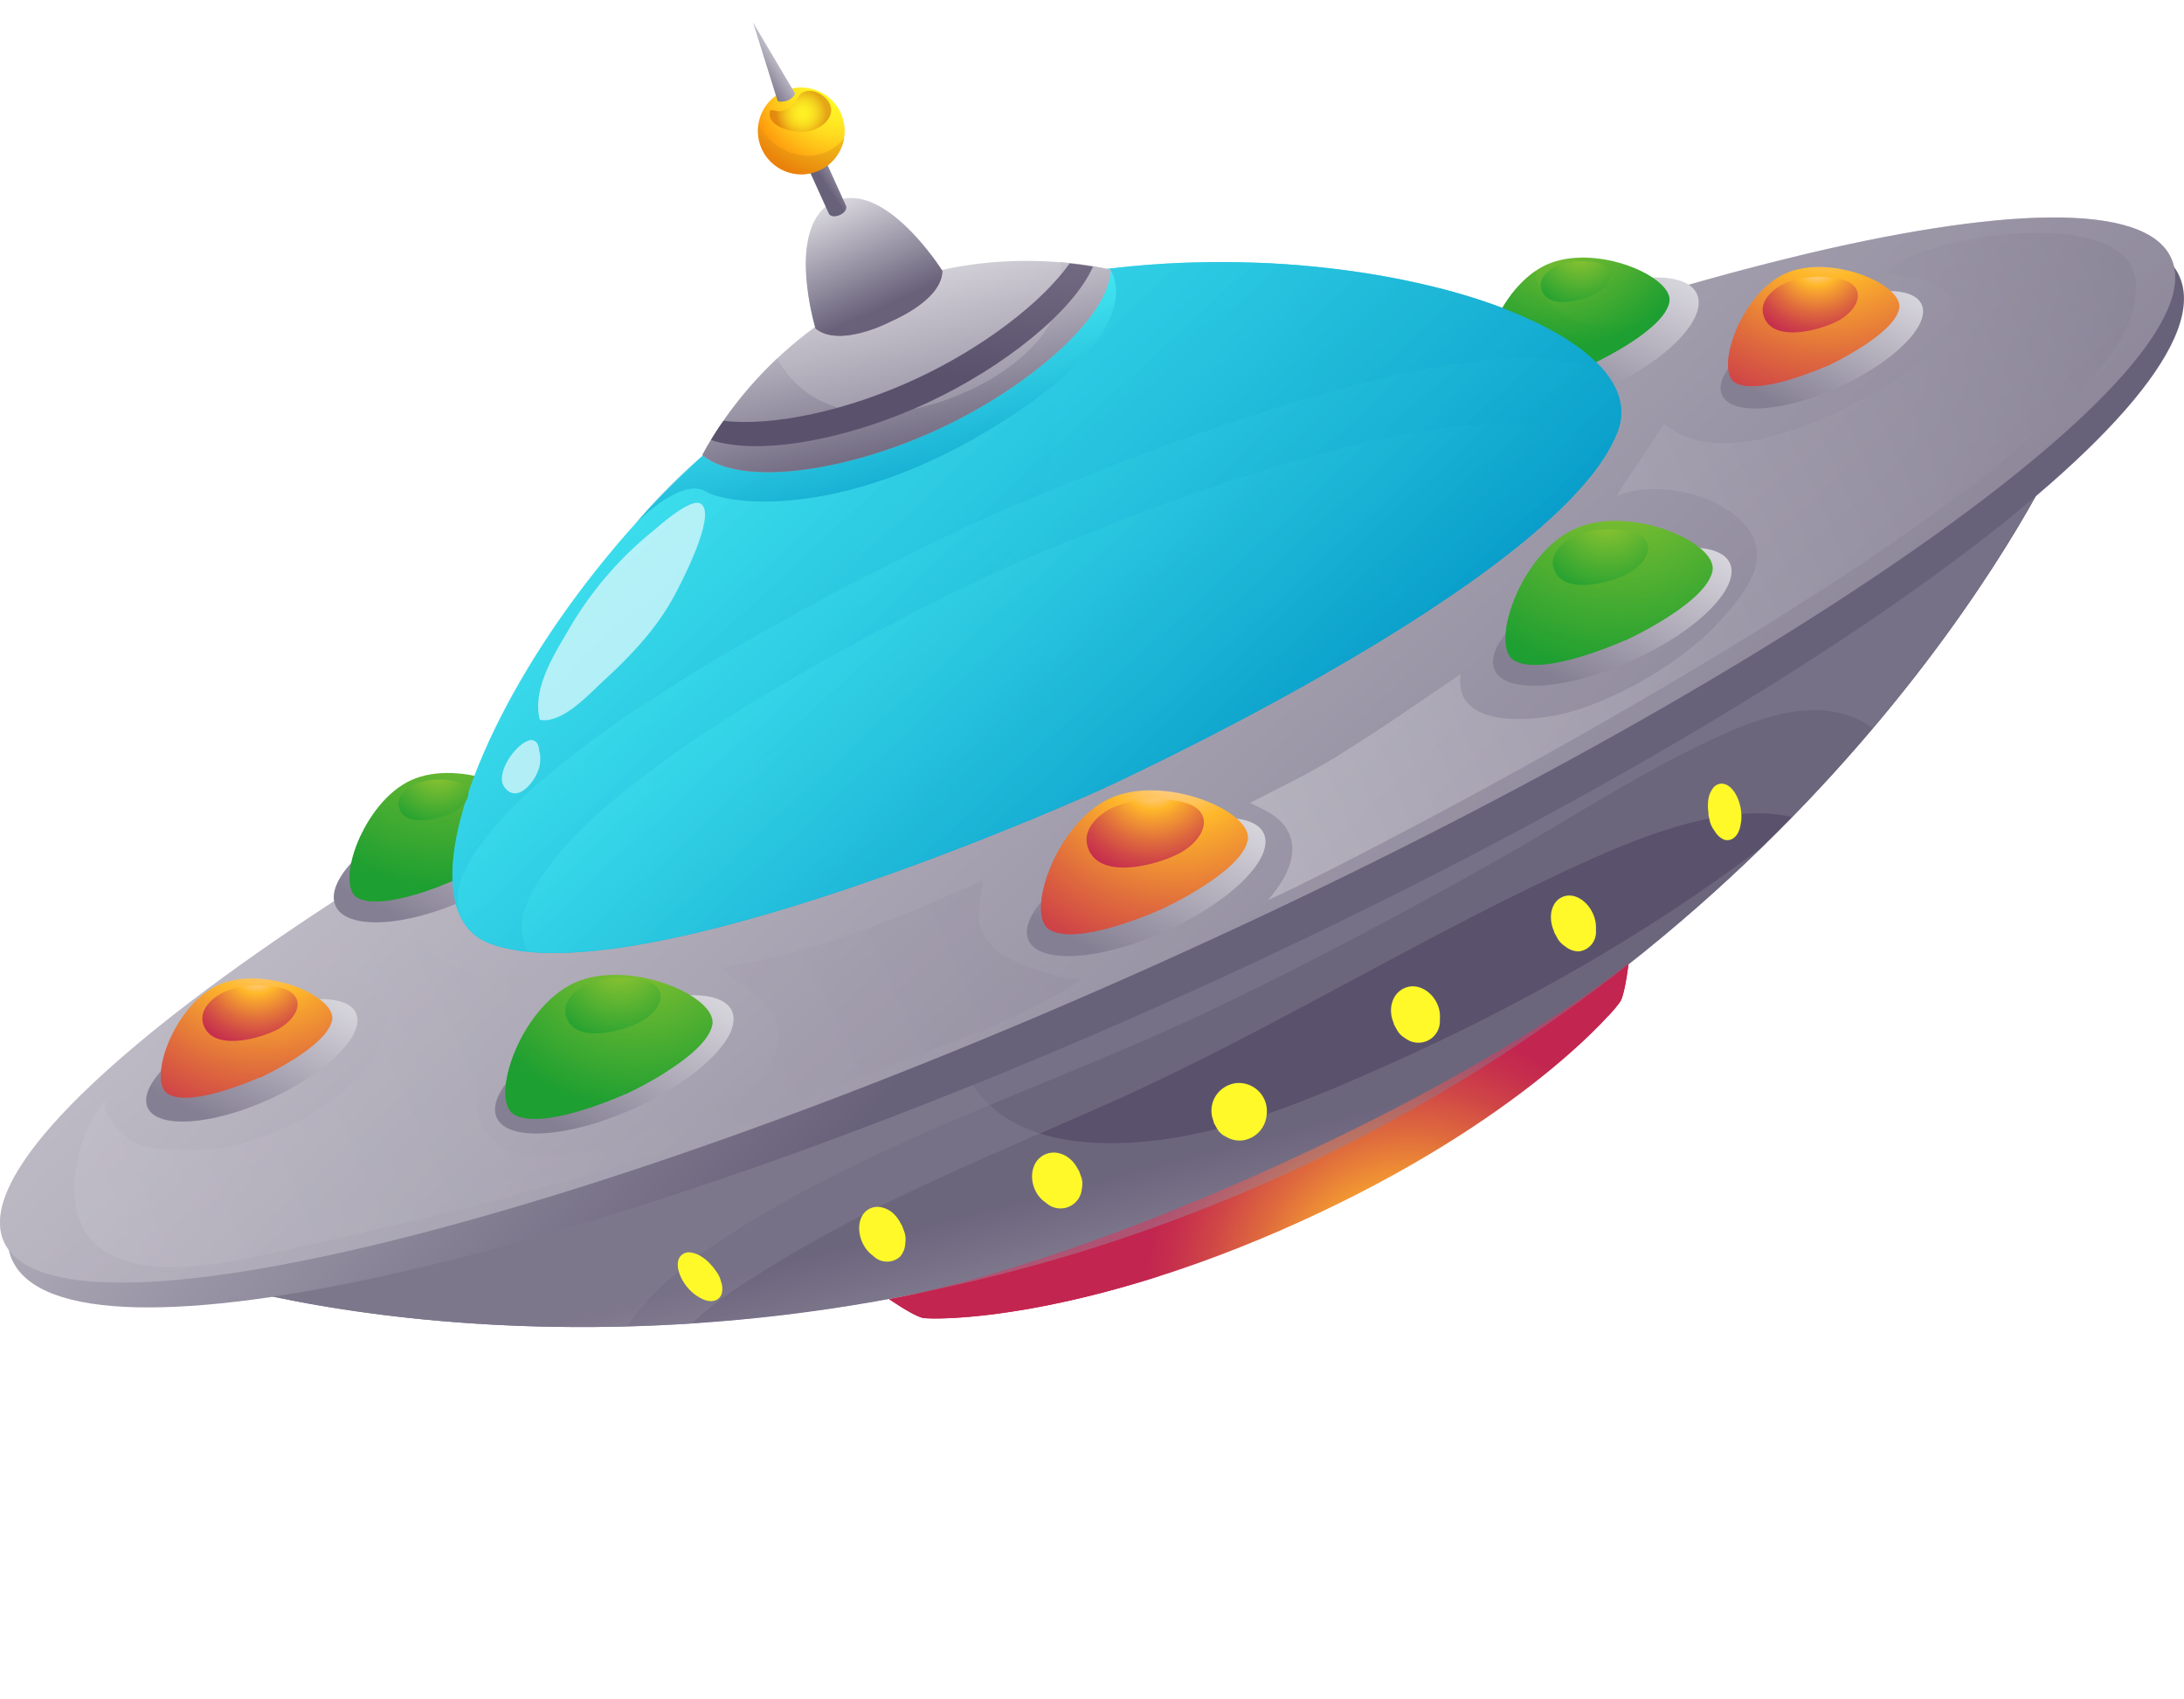 <svg xmlns="http://www.w3.org/2000/svg" xmlns:xlink="http://www.w3.org/1999/xlink" viewBox="0 0 417.75 325.09"><defs><style>.cls-1{mask:url(#mask);}.cls-10,.cls-100,.cls-102,.cls-103,.cls-12,.cls-123,.cls-126,.cls-127,.cls-128,.cls-129,.cls-13,.cls-130,.cls-131,.cls-133,.cls-134,.cls-139,.cls-14,.cls-142,.cls-143,.cls-16,.cls-17,.cls-18,.cls-2,.cls-20,.cls-21,.cls-22,.cls-23,.cls-25,.cls-26,.cls-27,.cls-29,.cls-30,.cls-31,.cls-33,.cls-34,.cls-35,.cls-36,.cls-38,.cls-39,.cls-4,.cls-40,.cls-42,.cls-43,.cls-44,.cls-46,.cls-47,.cls-48,.cls-49,.cls-51,.cls-52,.cls-53,.cls-55,.cls-56,.cls-57,.cls-59,.cls-6,.cls-60,.cls-61,.cls-63,.cls-64,.cls-65,.cls-66,.cls-68,.cls-69,.cls-70,.cls-72,.cls-73,.cls-74,.cls-75,.cls-76,.cls-8,.cls-86,.cls-87,.cls-9,.cls-97,.cls-99{mix-blend-mode:multiply;}.cls-2{fill:url(#Безымянный_градиент_4262);}.cls-3{mask:url(#mask-2);}.cls-4{fill:url(#Безымянный_градиент_2238);}.cls-5{mask:url(#mask-3);}.cls-6{fill:url(#Безымянный_градиент_2238-2);}.cls-7{mask:url(#mask-4);}.cls-8{fill:url(#Безымянный_градиент_4262-2);}.cls-9{fill:url(#Безымянный_градиент_1068);}.cls-10{fill:url(#Безымянный_градиент_2238-3);}.cls-11{mask:url(#mask-7);}.cls-12{fill:url(#Безымянный_градиент_4262-3);}.cls-13{fill:url(#Безымянный_градиент_1068-2);}.cls-14{fill:url(#Безымянный_градиент_2238-4);}.cls-15{mask:url(#mask-10);}.cls-16{fill:url(#Безымянный_градиент_4262-4);}.cls-17{fill:url(#Безымянный_градиент_1068-3);}.cls-18{fill:url(#Безымянный_градиент_2238-5);}.cls-19{mask:url(#mask-13);}.cls-20{fill:url(#Безымянный_градиент_4262-5);}.cls-21{fill:url(#Безымянный_градиент_1068-4);}.cls-22{fill:url(#Безымянный_градиент_1068-5);}.cls-23{fill:url(#Безымянный_градиент_2238-6);}.cls-24{mask:url(#mask-17);}.cls-25{fill:url(#Безымянный_градиент_4262-6);}.cls-26{fill:url(#Безымянный_градиент_1068-6);}.cls-27{fill:url(#Безымянный_градиент_2238-7);}.cls-28{mask:url(#mask-20);}.cls-29{fill:url(#Безымянный_градиент_4262-7);}.cls-30{fill:url(#Безымянный_градиент_1068-7);}.cls-31{fill:url(#Безымянный_градиент_2238-8);}.cls-32{mask:url(#mask-23);}.cls-33{fill:url(#Безымянный_градиент_4262-8);}.cls-34{fill:url(#Безымянный_градиент_1068-8);}.cls-35{fill:url(#Безымянный_градиент_2238-9);}.cls-36{fill:url(#Безымянный_градиент_2238-10);}.cls-37{mask:url(#mask-27);}.cls-38{fill:url(#Безымянный_градиент_4262-9);}.cls-39{fill:url(#Безымянный_градиент_1068-9);}.cls-40{fill:url(#Безымянный_градиент_2406);}.cls-41{mask:url(#mask-30);}.cls-42{fill:url(#Безымянный_градиент_4262-10);}.cls-43{fill:url(#Безымянный_градиент_1068-10);}.cls-44{fill:url(#Безымянный_градиент_2406-2);}.cls-45{mask:url(#mask-33);}.cls-46{fill:url(#Безымянный_градиент_4262-11);}.cls-47{fill:url(#Безымянный_градиент_1068-11);}.cls-48{fill:url(#Безымянный_градиент_2406-3);}.cls-49{fill:url(#Безымянный_градиент_4262-12);}.cls-50{mask:url(#mask-37);}.cls-51{fill:url(#Безымянный_градиент_4262-13);}.cls-52{fill:url(#Безымянный_градиент_1068-12);}.cls-53{fill:url(#Безымянный_градиент_2406-4);}.cls-54{mask:url(#mask-40);}.cls-55{fill:url(#Безымянный_градиент_4262-14);}.cls-56{fill:url(#Безымянный_градиент_1068-13);}.cls-57{fill:url(#Безымянный_градиент_2248);}.cls-58{mask:url(#mask-43);}.cls-59{fill:url(#Безымянный_градиент_4262-15);}.cls-60{fill:url(#Безымянный_градиент_1068-14);}.cls-61{fill:url(#Безымянный_градиент_2238-11);}.cls-62{mask:url(#mask-46);}.cls-63{fill:url(#Безымянный_градиент_4262-16);}.cls-64{fill:url(#Безымянный_градиент_1068-15);}.cls-65{fill:url(#Безымянный_градиент_1068-16);}.cls-66{fill:url(#Безымянный_градиент_2238-12);}.cls-67{mask:url(#mask-50);}.cls-68{fill:url(#Безымянный_градиент_4262-17);}.cls-69{fill:url(#Безымянный_градиент_1068-17);}.cls-70{fill:url(#Безымянный_градиент_2238-13);}.cls-71{mask:url(#mask-53);}.cls-72{fill:url(#Безымянный_градиент_4262-18);}.cls-73{fill:url(#Безымянный_градиент_1068-18);}.cls-74{fill:url(#Безымянный_градиент_2238-14);}.cls-75{fill:url(#Безымянный_градиент_4262-19);}.cls-76{fill:url(#Безымянный_градиент_1068-19);}.cls-77{isolation:isolate;}.cls-78{mask:url(#mask-58);}.cls-115,.cls-116,.cls-117,.cls-118,.cls-119,.cls-120,.cls-121,.cls-141,.cls-145,.cls-147,.cls-149,.cls-151,.cls-153,.cls-155,.cls-157,.cls-159,.cls-161,.cls-164,.cls-166,.cls-169,.cls-172,.cls-174,.cls-176,.cls-178,.cls-79,.cls-80,.cls-82,.cls-84,.cls-96,.cls-98{mix-blend-mode:screen;}.cls-80{fill:url(#Безымянный_градиент_567);}.cls-81{mask:url(#mask-61);}.cls-82{fill:url(#Безымянный_градиент_567-2);}.cls-83{mask:url(#mask-64);}.cls-84{fill:url(#Безымянный_градиент_567-3);}.cls-85{fill:url(#Безымянный_градиент_159);}.cls-143,.cls-86,.cls-87{opacity:0.43;}.cls-86{fill:url(#Безымянный_градиент_373);}.cls-87{fill:url(#Безымянный_градиент_373-2);}.cls-88{fill:url(#Безымянный_градиент_27);}.cls-89{fill:url(#Безымянный_градиент_373-3);}.cls-90{fill:url(#Безымянный_градиент_373-4);}.cls-91{fill:url(#Безымянный_градиент_373-5);}.cls-92{fill:url(#Безымянный_градиент_78);}.cls-93{fill:url(#Безымянный_градиент_78-2);}.cls-94{fill:url(#Безымянный_градиент_3);}.cls-124,.cls-136,.cls-95{mix-blend-mode:color-dodge;}.cls-124,.cls-95{opacity:0.44;}.cls-95{fill:url(#Безымянный_градиент_373-6);}.cls-96{opacity:0.58;fill:url(#Безымянный_градиент_3-2);}.cls-100,.cls-102,.cls-103,.cls-97,.cls-99{opacity:0.61;}.cls-97{fill:url(#Безымянный_градиент_3-3);}.cls-98{opacity:0.59;fill:url(#Безымянный_градиент_3-4);}.cls-99{fill:url(#Безымянный_градиент_3-5);}.cls-100{fill:url(#Безымянный_градиент_3-6);}.cls-101{fill:url(#Безымянный_градиент_373-7);}.cls-102{fill:url(#Безымянный_градиент_3-7);}.cls-103{fill:url(#Безымянный_градиент_3-8);}.cls-104{fill:url(#Безымянный_градиент_27-2);}.cls-105{fill:url(#Безымянный_градиент_373-8);}.cls-106{fill:url(#Безымянный_градиент_373-9);}.cls-107{fill:url(#Безымянный_градиент_61);}.cls-108{fill:url(#Безымянный_градиент_78-3);}.cls-109{fill:url(#Безымянный_градиент_373-10);}.cls-110{fill:url(#Безымянный_градиент_373-11);}.cls-111{fill:url(#Безымянный_градиент_373-12);}.cls-112{fill:url(#Безымянный_градиент_61-2);}.cls-113{fill:url(#Безымянный_градиент_78-4);}.cls-114{fill:url(#Безымянный_градиент_61-3);}.cls-115{fill:url(#Безымянный_градиент_61-4);}.cls-116{fill:url(#Безымянный_градиент_61-5);}.cls-117{fill:url(#Безымянный_градиент_61-6);}.cls-118{fill:url(#Безымянный_градиент_78-5);}.cls-119{fill:url(#Безымянный_градиент_78-6);}.cls-120{fill:url(#Безымянный_градиент_78-7);}.cls-121{fill:url(#Безымянный_градиент_78-8);}.cls-122{fill:url(#Безымянный_градиент_61-7);}.cls-123{fill:url(#Безымянный_градиент_61-8);}.cls-124{fill:url(#Безымянный_градиент_373-13);}.cls-125{fill:url(#Безымянный_градиент_159-2);}.cls-126,.cls-127,.cls-128,.cls-129,.cls-130,.cls-131,.cls-142{opacity:0.73;}.cls-126{fill:url(#Безымянный_градиент_78-9);}.cls-127{fill:url(#Безымянный_градиент_61-9);}.cls-128{fill:url(#Безымянный_градиент_78-10);}.cls-129{fill:url(#Безымянный_градиент_61-10);}.cls-130{fill:url(#Безымянный_градиент_78-11);}.cls-131{fill:url(#Безымянный_градиент_61-11);}.cls-132{fill:url(#Безымянный_градиент_27-3);}.cls-133,.cls-134{opacity:0.34;}.cls-133{fill:url(#Безымянный_градиент_27-4);}.cls-134{fill:url(#Безымянный_градиент_27-5);}.cls-135{fill:#fff;opacity:0.62;}.cls-136{opacity:0.18;fill:url(#Безымянный_градиент_373-14);}.cls-137{fill:url(#Безымянный_градиент_27-6);}.cls-138{fill:url(#Безымянный_градиент_24);}.cls-139,.cls-141{opacity:0.52;}.cls-139{fill:url(#Безымянный_градиент_409);}.cls-140{fill:url(#Безымянный_градиент_27-7);}.cls-141{fill:url(#Безымянный_градиент_409-2);}.cls-142{fill:url(#Безымянный_градиент_78-12);}.cls-143{fill:url(#Безымянный_градиент_373-15);}.cls-144{mask:url(#mask-67);}.cls-145{fill:url(#Безымянный_градиент_567-4);}.cls-146{mask:url(#mask-70);}.cls-147{fill:url(#Безымянный_градиент_567-5);}.cls-148{mask:url(#mask-73);}.cls-149{fill:url(#Безымянный_градиент_567-6);}.cls-150{mask:url(#mask-76);}.cls-151{fill:url(#Безымянный_градиент_567-7);}.cls-152{mask:url(#mask-79);}.cls-153{fill:url(#Безымянный_градиент_570);}.cls-154{mask:url(#mask-82);}.cls-155{fill:url(#Безымянный_градиент_570-2);}.cls-156{mask:url(#mask-85);}.cls-157{fill:url(#Безымянный_градиент_570-3);}.cls-158{mask:url(#mask-88);}.cls-159{fill:url(#Безымянный_градиент_570-4);}.cls-160{mask:url(#mask-91);}.cls-161{fill:url(#Безымянный_градиент_574);}.cls-162{fill:#fff92a;}.cls-163{mask:url(#mask-94);}.cls-164{fill:url(#Безымянный_градиент_980);}.cls-165{mask:url(#mask-97);}.cls-166{fill:url(#Безымянный_градиент_980-2);}.cls-167{mask:url(#mask-100);}.cls-168{opacity:0.7;}.cls-169{fill:url(#Безымянный_градиент_980-3);}.cls-170{mask:url(#mask-103);}.cls-171{opacity:0.5;}.cls-172{fill:url(#Безымянный_градиент_980-4);}.cls-173{mask:url(#mask-106);}.cls-174{fill:url(#Безымянный_градиент_980-5);}.cls-175{mask:url(#mask-109);}.cls-176{fill:url(#Безымянный_градиент_980-6);}.cls-177{mask:url(#mask-112);}.cls-178{fill:url(#Безымянный_градиент_980-7);}.cls-179{filter:url(#luminosity-noclip-53);}.cls-180{filter:url(#luminosity-noclip-50);}.cls-181{filter:url(#luminosity-noclip-46);}.cls-182{filter:url(#luminosity-noclip-43);}.cls-183{filter:url(#luminosity-noclip-40);}.cls-184{filter:url(#luminosity-noclip-37);}.cls-185{filter:url(#luminosity-noclip-33);}.cls-186{filter:url(#luminosity-noclip-30);}.cls-187{filter:url(#luminosity-noclip-27);}.cls-188{filter:url(#luminosity-noclip-23);}.cls-189{filter:url(#luminosity-noclip-20);}.cls-190{filter:url(#luminosity-noclip-17);}.cls-191{filter:url(#luminosity-noclip-13);}.cls-192{filter:url(#luminosity-noclip-10);}.cls-193{filter:url(#luminosity-noclip-7);}.cls-194{filter:url(#luminosity-noclip-4);}.cls-195{filter:url(#luminosity-noclip-3);}.cls-196{filter:url(#luminosity-noclip-2);}.cls-197{filter:url(#luminosity-noclip);}</style><filter id="luminosity-noclip" x="177.12" y="-7977.44" width="132.14" height="32766" filterUnits="userSpaceOnUse" color-interpolation-filters="sRGB"><feFlood flood-color="#fff" result="bg"/><feBlend in="SourceGraphic" in2="bg"/></filter><mask id="mask" x="177.12" y="-7977.44" width="132.14" height="32766" maskUnits="userSpaceOnUse"><g class="cls-197"/></mask><radialGradient id="Безымянный_градиент_4262" cx="1578.75" cy="-1137.58" r="23.77" gradientTransform="matrix(-1.45, -3.2, 2.37, -1.08, 5229.68, 4049.02)" gradientUnits="userSpaceOnUse"><stop offset="0" stop-color="#fff"/><stop offset="0.07" stop-color="#e3e3e3"/><stop offset="0.27" stop-color="#9f9f9f"/><stop offset="0.46" stop-color="#676767"/><stop offset="0.63" stop-color="#3a3a3a"/><stop offset="0.78" stop-color="#1a1a1a"/><stop offset="0.91" stop-color="#070707"/><stop offset="1"/></radialGradient><filter id="luminosity-noclip-2" x="202.71" y="-7977.44" width="90.01" height="32766" filterUnits="userSpaceOnUse" color-interpolation-filters="sRGB"><feFlood flood-color="#fff" result="bg"/><feBlend in="SourceGraphic" in2="bg"/></filter><mask id="mask-2" x="202.71" y="-7977.44" width="90.01" height="32766" maskUnits="userSpaceOnUse"><g class="cls-196"/></mask><radialGradient id="Безымянный_градиент_2238" cx="1576.49" cy="-2514.88" r="23.78" gradientTransform="matrix(-1.64, -3.61, 0.94, -0.43, 5206.07, 4859.99)" gradientUnits="userSpaceOnUse"><stop offset="0" stop-color="#fff"/><stop offset="0.16" stop-color="#fcfcfc"/><stop offset="0.29" stop-color="#f2f2f2"/><stop offset="0.41" stop-color="#e0e0e0"/><stop offset="0.52" stop-color="#c8c8c8"/><stop offset="0.63" stop-color="#a9a9a9"/><stop offset="0.73" stop-color="#838383"/><stop offset="0.83" stop-color="#565656"/><stop offset="0.93" stop-color="#222"/><stop offset="0.99"/></radialGradient><filter id="luminosity-noclip-3" x="184.74" y="-7977.44" width="37.99" height="32766" filterUnits="userSpaceOnUse" color-interpolation-filters="sRGB"><feFlood flood-color="#fff" result="bg"/><feBlend in="SourceGraphic" in2="bg"/></filter><mask id="mask-3" x="184.74" y="-7977.44" width="37.99" height="32766" maskUnits="userSpaceOnUse"><g class="cls-195"/></mask><radialGradient id="Безымянный_градиент_2238-2" cx="865.81" cy="-366.79" r="8.58" gradientTransform="matrix(1.82, -0.82, 1.27, 2.79, -904.04, 1960.81)" xlink:href="#Безымянный_градиент_2238"/><filter id="luminosity-noclip-4" x="151.18" y="-7977.44" width="36.36" height="32766" filterUnits="userSpaceOnUse" color-interpolation-filters="sRGB"><feFlood flood-color="#fff" result="bg"/><feBlend in="SourceGraphic" in2="bg"/></filter><mask id="mask-4" x="151.18" y="-7977.44" width="36.36" height="32766" maskUnits="userSpaceOnUse"><g class="cls-194"/></mask><radialGradient id="Безымянный_градиент_4262-2" cx="810.36" cy="-369" r="8.58" gradientTransform="matrix(1.7, -0.77, 1.27, 2.79, -739.82, 1886.92)" xlink:href="#Безымянный_градиент_4262"/><radialGradient id="Безымянный_градиент_1068" cx="810.36" cy="-369" r="8.58" gradientTransform="matrix(1.7, -0.77, 1.27, 2.79, -739.82, 1886.92)" gradientUnits="userSpaceOnUse"><stop offset="0" stop-color="#fff"/><stop offset="0.09" stop-color="#f7f7f7"/><stop offset="0.22" stop-color="#e1e1e1"/><stop offset="0.38" stop-color="#bcbcbc"/><stop offset="0.57" stop-color="#8a8a8a"/><stop offset="0.78" stop-color="#494949"/><stop offset="1"/></radialGradient><radialGradient id="Безымянный_градиент_2238-3" cx="810.36" cy="-369" r="8.58" gradientTransform="matrix(1.7, -0.77, 1.27, 2.79, -739.82, 1886.92)" xlink:href="#Безымянный_градиент_2238"/><filter id="luminosity-noclip-7" x="119.75" y="-7977.44" width="28.86" height="32766" filterUnits="userSpaceOnUse" color-interpolation-filters="sRGB"><feFlood flood-color="#fff" result="bg"/><feBlend in="SourceGraphic" in2="bg"/></filter><mask id="mask-7" x="119.75" y="-7977.44" width="28.86" height="32766" maskUnits="userSpaceOnUse"><g class="cls-193"/></mask><radialGradient id="Безымянный_градиент_4262-3" cx="844.8" cy="-370.48" r="6.46" gradientTransform="matrix(1.84, -0.83, 1.27, 2.79, -950.64, 1982.45)" xlink:href="#Безымянный_градиент_4262"/><radialGradient id="Безымянный_градиент_1068-2" cx="844.8" cy="-370.48" r="6.46" gradientTransform="matrix(1.84, -0.83, 1.27, 2.79, -950.64, 1982.45)" xlink:href="#Безымянный_градиент_1068"/><radialGradient id="Безымянный_градиент_2238-4" cx="844.8" cy="-370.48" r="6.46" gradientTransform="matrix(1.84, -0.83, 1.27, 2.79, -950.64, 1982.45)" xlink:href="#Безымянный_градиент_2238"/><filter id="luminosity-noclip-10" x="194.09" y="-7977.44" width="107.27" height="32766" filterUnits="userSpaceOnUse" color-interpolation-filters="sRGB"><feFlood flood-color="#fff" result="bg"/><feBlend in="SourceGraphic" in2="bg"/></filter><mask id="mask-10" x="194.09" y="-7977.44" width="107.27" height="32766" maskUnits="userSpaceOnUse"><g class="cls-192"/></mask><radialGradient id="Безымянный_градиент_4262-4" cx="1576.33" cy="-2077.04" r="23.77" gradientTransform="matrix(-1.64, -3.61, 1.55, -0.7, 6049.62, 4476.04)" xlink:href="#Безымянный_градиент_4262"/><radialGradient id="Безымянный_градиент_1068-3" cx="1576.33" cy="-2077.04" r="23.77" gradientTransform="matrix(-1.64, -3.61, 1.55, -0.7, 6049.62, 4476.04)" xlink:href="#Безымянный_градиент_1068"/><radialGradient id="Безымянный_градиент_2238-5" cx="1576.33" cy="-2077.04" r="23.77" gradientTransform="matrix(-1.64, -3.61, 1.55, -0.7, 6049.62, 4476.04)" xlink:href="#Безымянный_градиент_2238"/><filter id="luminosity-noclip-13" x="122.29" y="-7977.44" width="62.02" height="32766" filterUnits="userSpaceOnUse" color-interpolation-filters="sRGB"><feFlood flood-color="#fff" result="bg"/><feBlend in="SourceGraphic" in2="bg"/></filter><mask id="mask-13" x="122.29" y="-7977.44" width="62.02" height="32766" maskUnits="userSpaceOnUse"><g class="cls-191"/></mask><radialGradient id="Безымянный_градиент_4262-5" cx="1062.88" cy="-485.74" r="11.18" gradientTransform="matrix(2.65, -1.2, 0.83, 1.83, -2257.31, 2188.66)" xlink:href="#Безымянный_градиент_4262"/><radialGradient id="Безымянный_градиент_1068-4" cx="1578.75" cy="-1137.58" r="23.77" gradientTransform="matrix(-1.45, -3.2, 2.37, -1.08, 5229.68, 4049.02)" xlink:href="#Безымянный_градиент_1068"/><radialGradient id="Безымянный_градиент_1068-5" cx="1062.88" cy="-485.74" r="11.18" gradientTransform="matrix(2.65, -1.2, 0.83, 1.83, -2257.31, 2188.66)" xlink:href="#Безымянный_градиент_1068"/><radialGradient id="Безымянный_градиент_2238-6" cx="1062.88" cy="-485.74" r="11.18" gradientTransform="matrix(2.65, -1.2, 0.83, 1.83, -2257.31, 2188.66)" xlink:href="#Безымянный_градиент_2238"/><filter id="luminosity-noclip-17" x="2.01" y="-7977.44" width="91.46" height="32766" filterUnits="userSpaceOnUse" color-interpolation-filters="sRGB"><feFlood flood-color="#fff" result="bg"/><feBlend in="SourceGraphic" in2="bg"/></filter><mask id="mask-17" x="2.01" y="-7977.44" width="91.46" height="32766" maskUnits="userSpaceOnUse"><g class="cls-190"/></mask><radialGradient id="Безымянный_градиент_4262-6" cx="1005.8" cy="-430.83" r="16.48" gradientTransform="matrix(2.65, -1.2, 0.83, 1.83, -2257.31, 2188.66)" xlink:href="#Безымянный_градиент_4262"/><radialGradient id="Безымянный_градиент_1068-6" cx="1005.8" cy="-430.83" r="16.48" gradientTransform="matrix(2.65, -1.2, 0.83, 1.83, -2257.31, 2188.66)" xlink:href="#Безымянный_градиент_1068"/><radialGradient id="Безымянный_градиент_2238-7" cx="1005.8" cy="-430.83" r="16.48" gradientTransform="matrix(2.65, -1.2, 0.83, 1.83, -2257.31, 2188.66)" xlink:href="#Безымянный_градиент_2238"/><filter id="luminosity-noclip-20" x="164.96" y="-7977.44" width="107.31" height="32766" filterUnits="userSpaceOnUse" color-interpolation-filters="sRGB"><feFlood flood-color="#fff" result="bg"/><feBlend in="SourceGraphic" in2="bg"/></filter><mask id="mask-20" x="164.96" y="-7977.44" width="107.31" height="32766" maskUnits="userSpaceOnUse"><g class="cls-189"/></mask><radialGradient id="Безымянный_градиент_4262-7" cx="1063.87" cy="-410.11" r="19.34" gradientTransform="matrix(2.65, -1.2, 0.83, 1.83, -2257.31, 2188.66)" xlink:href="#Безымянный_градиент_4262"/><radialGradient id="Безымянный_градиент_1068-7" cx="1063.87" cy="-410.11" r="19.34" gradientTransform="matrix(2.65, -1.2, 0.83, 1.83, -2257.31, 2188.66)" xlink:href="#Безымянный_градиент_1068"/><radialGradient id="Безымянный_градиент_2238-8" cx="1063.87" cy="-410.11" r="19.34" gradientTransform="matrix(2.65, -1.2, 0.83, 1.83, -2257.31, 2188.66)" xlink:href="#Безымянный_градиент_2238"/><filter id="luminosity-noclip-23" x="301.6" y="-7977.44" width="91.46" height="32766" filterUnits="userSpaceOnUse" color-interpolation-filters="sRGB"><feFlood flood-color="#fff" result="bg"/><feBlend in="SourceGraphic" in2="bg"/></filter><mask id="mask-23" x="301.6" y="-7977.44" width="91.46" height="32766" maskUnits="userSpaceOnUse"><g class="cls-188"/></mask><radialGradient id="Безымянный_градиент_4262-8" cx="1118.56" cy="-429.46" r="16.48" gradientTransform="matrix(2.65, -1.2, 0.83, 1.83, -2257.31, 2188.66)" xlink:href="#Безымянный_градиент_4262"/><radialGradient id="Безымянный_градиент_1068-8" cx="1118.56" cy="-429.46" r="16.48" gradientTransform="matrix(2.65, -1.2, 0.83, 1.83, -2257.31, 2188.66)" xlink:href="#Безымянный_градиент_1068"/><radialGradient id="Безымянный_градиент_2238-9" cx="1578.75" cy="-1137.58" r="23.77" gradientTransform="matrix(-1.45, -3.2, 2.37, -1.08, 5229.68, 4049.02)" xlink:href="#Безымянный_градиент_2238"/><radialGradient id="Безымянный_градиент_2238-10" cx="1118.56" cy="-429.46" r="16.48" gradientTransform="matrix(2.65, -1.2, 0.83, 1.83, -2257.31, 2188.66)" xlink:href="#Безымянный_градиент_2238"/><filter id="luminosity-noclip-27" x="261.33" y="-7977.44" width="91.46" height="32766" filterUnits="userSpaceOnUse" color-interpolation-filters="sRGB"><feFlood flood-color="#fff" result="bg"/><feBlend in="SourceGraphic" in2="bg"/></filter><mask id="mask-27" x="261.33" y="-7977.44" width="91.46" height="32766" maskUnits="userSpaceOnUse"><g class="cls-187"/></mask><radialGradient id="Безымянный_градиент_4262-9" cx="1099.12" cy="-415.96" r="16.48" gradientTransform="matrix(2.65, -1.2, 0.83, 1.83, -2257.31, 2188.66)" xlink:href="#Безымянный_градиент_4262"/><radialGradient id="Безымянный_градиент_1068-9" cx="1099.12" cy="-415.96" r="16.48" gradientTransform="matrix(2.65, -1.2, 0.83, 1.83, -2257.31, 2188.66)" xlink:href="#Безымянный_градиент_1068"/><radialGradient id="Безымянный_градиент_2406" cx="1099.12" cy="-415.96" r="16.48" gradientTransform="matrix(2.65, -1.2, 0.83, 1.83, -2257.31, 2188.66)" gradientUnits="userSpaceOnUse"><stop offset="0" stop-color="#fff"/><stop offset="0.23" stop-color="#fdfdfd"/><stop offset="0.37" stop-color="#f4f4f4"/><stop offset="0.48" stop-color="#e6e6e6"/><stop offset="0.58" stop-color="#d2d2d2"/><stop offset="0.67" stop-color="#b8b8b8"/><stop offset="0.75" stop-color="#989898"/><stop offset="0.83" stop-color="#717171"/><stop offset="0.9" stop-color="#454545"/><stop offset="0.97" stop-color="#151515"/><stop offset="1"/></radialGradient><filter id="luminosity-noclip-30" x="70.79" y="-7977.44" width="91.46" height="32766" filterUnits="userSpaceOnUse" color-interpolation-filters="sRGB"><feFlood flood-color="#fff" result="bg"/><feBlend in="SourceGraphic" in2="bg"/></filter><mask id="mask-30" x="70.79" y="-7977.44" width="91.46" height="32766" maskUnits="userSpaceOnUse"><g class="cls-186"/></mask><radialGradient id="Безымянный_градиент_4262-10" cx="1027.13" cy="-415.96" r="16.48" gradientTransform="matrix(2.65, -1.2, 0.83, 1.83, -2257.31, 2188.66)" xlink:href="#Безымянный_градиент_4262"/><radialGradient id="Безымянный_градиент_1068-10" cx="1027.13" cy="-415.96" r="16.48" gradientTransform="matrix(2.65, -1.2, 0.83, 1.83, -2257.31, 2188.66)" xlink:href="#Безымянный_градиент_1068"/><radialGradient id="Безымянный_градиент_2406-2" cx="1027.13" cy="-415.96" r="16.48" xlink:href="#Безымянный_градиент_2406"/><filter id="luminosity-noclip-33" x="53.84" y="-7977.44" width="55.38" height="32766" filterUnits="userSpaceOnUse" color-interpolation-filters="sRGB"><feFlood flood-color="#fff" result="bg"/><feBlend in="SourceGraphic" in2="bg"/></filter><mask id="mask-33" x="53.84" y="-7977.44" width="55.38" height="32766" maskUnits="userSpaceOnUse"><g class="cls-185"/></mask><radialGradient id="Безымянный_градиент_4262-11" cx="1021.8" cy="-441.15" r="9.98" gradientTransform="matrix(2.65, -1.2, 0.83, 1.83, -2257.31, 2188.66)" xlink:href="#Безымянный_градиент_4262"/><radialGradient id="Безымянный_градиент_1068-11" cx="1021.8" cy="-441.15" r="9.98" gradientTransform="matrix(2.65, -1.2, 0.83, 1.83, -2257.31, 2188.66)" xlink:href="#Безымянный_градиент_1068"/><radialGradient id="Безымянный_градиент_2406-3" cx="1021.8" cy="-441.15" r="9.98" xlink:href="#Безымянный_градиент_2406"/><radialGradient id="Безымянный_градиент_4262-12" cx="1576.49" cy="-2514.88" r="23.78" gradientTransform="matrix(-1.64, -3.61, 0.94, -0.43, 5206.07, 4859.99)" xlink:href="#Безымянный_градиент_4262"/><filter id="luminosity-noclip-37" x="271.83" y="-7977.44" width="55.39" height="32766" filterUnits="userSpaceOnUse" color-interpolation-filters="sRGB"><feFlood flood-color="#fff" result="bg"/><feBlend in="SourceGraphic" in2="bg"/></filter><mask id="mask-37" x="271.83" y="-7977.44" width="55.39" height="32766" maskUnits="userSpaceOnUse"><g class="cls-184"/></mask><radialGradient id="Безымянный_градиент_4262-13" cx="1104.15" cy="-441.15" r="9.98" gradientTransform="matrix(2.65, -1.2, 0.83, 1.83, -2257.31, 2188.66)" xlink:href="#Безымянный_градиент_4262"/><radialGradient id="Безымянный_градиент_1068-12" cx="1104.15" cy="-441.15" r="9.98" gradientTransform="matrix(2.65, -1.2, 0.83, 1.83, -2257.31, 2188.66)" xlink:href="#Безымянный_градиент_1068"/><radialGradient id="Безымянный_градиент_2406-4" cx="1104.15" cy="-441.15" r="9.98" xlink:href="#Безымянный_градиент_2406"/><filter id="luminosity-noclip-40" x="46.23" y="-7977.44" width="151.68" height="32766" filterUnits="userSpaceOnUse" color-interpolation-filters="sRGB"><feFlood flood-color="#fff" result="bg"/><feBlend in="SourceGraphic" in2="bg"/></filter><mask id="mask-40" x="46.23" y="-7977.44" width="151.68" height="32766" maskUnits="userSpaceOnUse"><g class="cls-183"/></mask><radialGradient id="Безымянный_градиент_4262-14" cx="1101.48" cy="-801.02" r="34.37" gradientTransform="matrix(1.9, -2.22, 1.13, 0.96, -1066.98, 3352.61)" xlink:href="#Безымянный_градиент_4262"/><radialGradient id="Безымянный_градиент_1068-13" cx="1101.48" cy="-801.02" r="34.37" gradientTransform="matrix(1.9, -2.22, 1.13, 0.96, -1066.98, 3352.61)" xlink:href="#Безымянный_градиент_1068"/><radialGradient id="Безымянный_градиент_2248" cx="1101.48" cy="-801.02" r="34.37" gradientTransform="matrix(1.9, -2.22, 1.13, 0.96, -1066.98, 3352.61)" gradientUnits="userSpaceOnUse"><stop offset="0" stop-color="#fff"/><stop offset="0.37" stop-color="#fdfdfd"/><stop offset="0.51" stop-color="#f6f6f6"/><stop offset="0.6" stop-color="#ebebeb"/><stop offset="0.68" stop-color="#dadada"/><stop offset="0.75" stop-color="#c4c4c4"/><stop offset="0.8" stop-color="#a8a8a8"/><stop offset="0.86" stop-color="#888"/><stop offset="0.91" stop-color="#626262"/><stop offset="0.95" stop-color="#373737"/><stop offset="0.99" stop-color="#090909"/><stop offset="1"/></radialGradient><filter id="luminosity-noclip-43" x="217.77" y="-7977.44" width="38.17" height="32766" filterUnits="userSpaceOnUse" color-interpolation-filters="sRGB"><feFlood flood-color="#fff" result="bg"/><feBlend in="SourceGraphic" in2="bg"/></filter><mask id="mask-43" x="217.77" y="-7977.44" width="38.17" height="32766" maskUnits="userSpaceOnUse"><g class="cls-182"/></mask><radialGradient id="Безымянный_градиент_4262-15" cx="884.07" cy="-366.04" r="8.58" gradientTransform="matrix(1.83, -0.83, 1.27, 2.79, -916.14, 1966.45)" xlink:href="#Безымянный_градиент_4262"/><radialGradient id="Безымянный_градиент_1068-14" cx="884.07" cy="-366.04" r="8.58" gradientTransform="matrix(1.83, -0.83, 1.27, 2.79, -916.14, 1966.45)" xlink:href="#Безымянный_градиент_1068"/><radialGradient id="Безымянный_градиент_2238-11" cx="884.07" cy="-366.04" r="8.58" gradientTransform="matrix(1.83, -0.83, 1.27, 2.79, -916.14, 1966.45)" xlink:href="#Безымянный_градиент_2238"/><filter id="luminosity-noclip-46" x="255.06" y="-7977.44" width="31.9" height="32766" filterUnits="userSpaceOnUse" color-interpolation-filters="sRGB"><feFlood flood-color="#fff" result="bg"/><feBlend in="SourceGraphic" in2="bg"/></filter><mask id="mask-46" x="255.06" y="-7977.44" width="31.9" height="32766" maskUnits="userSpaceOnUse"><g class="cls-181"/></mask><radialGradient id="Безымянный_градиент_4262-16" cx="703.6" cy="-367.01" r="8.59" gradientTransform="matrix(1.36, -0.62, 1.27, 2.79, -221.86, 1651.21)" xlink:href="#Безымянный_градиент_4262"/><radialGradient id="Безымянный_градиент_1068-15" cx="1576.49" cy="-2514.88" r="23.78" gradientTransform="matrix(-1.64, -3.61, 0.94, -0.43, 5206.07, 4859.99)" xlink:href="#Безымянный_градиент_1068"/><radialGradient id="Безымянный_градиент_1068-16" cx="703.6" cy="-367.01" r="8.59" gradientTransform="matrix(1.36, -0.62, 1.27, 2.79, -221.86, 1651.21)" xlink:href="#Безымянный_градиент_1068"/><radialGradient id="Безымянный_градиент_2238-12" cx="703.6" cy="-367.01" r="8.59" gradientTransform="matrix(1.36, -0.62, 1.27, 2.79, -221.86, 1651.21)" xlink:href="#Безымянный_градиент_2238"/><filter id="luminosity-noclip-50" x="284.27" y="-7977.44" width="31.72" height="32766" filterUnits="userSpaceOnUse" color-interpolation-filters="sRGB"><feFlood flood-color="#fff" result="bg"/><feBlend in="SourceGraphic" in2="bg"/></filter><mask id="mask-50" x="284.27" y="-7977.44" width="31.72" height="32766" maskUnits="userSpaceOnUse"><g class="cls-180"/></mask><radialGradient id="Безымянный_градиент_4262-17" cx="712.16" cy="-368.94" r="8.58" gradientTransform="matrix(1.35, -0.61, 1.27, 2.79, -191.83, 1637.94)" xlink:href="#Безымянный_градиент_4262"/><radialGradient id="Безымянный_градиент_1068-17" cx="712.16" cy="-368.94" r="8.58" gradientTransform="matrix(1.35, -0.61, 1.27, 2.79, -191.83, 1637.94)" xlink:href="#Безымянный_градиент_1068"/><radialGradient id="Безымянный_градиент_2238-13" cx="712.16" cy="-368.94" r="8.58" gradientTransform="matrix(1.35, -0.61, 1.27, 2.79, -191.83, 1637.94)" xlink:href="#Безымянный_градиент_2238"/><filter id="luminosity-noclip-53" x="317.89" y="-7977.44" width="23.34" height="32766" filterUnits="userSpaceOnUse" color-interpolation-filters="sRGB"><feFlood flood-color="#fff" result="bg"/><feBlend in="SourceGraphic" in2="bg"/></filter><mask id="mask-53" x="317.89" y="-7977.44" width="23.34" height="32766" maskUnits="userSpaceOnUse"><g class="cls-179"/></mask><radialGradient id="Безымянный_градиент_4262-18" cx="693.47" cy="-369.78" r="6.46" gradientTransform="matrix(1.29, -0.58, 1.27, 2.79, -95.89, 1593.83)" xlink:href="#Безымянный_градиент_4262"/><radialGradient id="Безымянный_градиент_1068-18" cx="693.47" cy="-369.78" r="6.46" gradientTransform="matrix(1.29, -0.58, 1.27, 2.79, -95.89, 1593.83)" xlink:href="#Безымянный_градиент_1068"/><radialGradient id="Безымянный_градиент_2238-14" cx="693.47" cy="-369.78" r="6.46" gradientTransform="matrix(1.29, -0.58, 1.27, 2.79, -95.89, 1593.83)" xlink:href="#Безымянный_градиент_2238"/><radialGradient id="Безымянный_градиент_4262-19" cx="865.81" cy="-366.79" r="8.58" gradientTransform="matrix(1.82, -0.82, 1.27, 2.79, -904.04, 1960.81)" xlink:href="#Безымянный_градиент_4262"/><radialGradient id="Безымянный_градиент_1068-19" cx="865.81" cy="-366.79" r="8.58" gradientTransform="matrix(1.82, -0.82, 1.27, 2.79, -904.04, 1960.81)" xlink:href="#Безымянный_градиент_1068"/><mask id="mask-58" x="177.12" y="147.37" width="132.14" height="160.38" maskUnits="userSpaceOnUse"><g class="cls-1"><path class="cls-2" d="M208.7,151.58c31.11-14.13,71.78,8.44,90.84,50.4s9.27,87.43-21.85,101.55-71.78-8.43-90.83-50.39S177.58,165.71,208.7,151.58Z"/></g></mask><filter id="luminosity-noclip-58" x="177.12" y="147.37" width="132.14" height="160.38" filterUnits="userSpaceOnUse" color-interpolation-filters="sRGB"><feFlood flood-color="#fff" result="bg"/><feBlend in="SourceGraphic" in2="bg"/></filter><radialGradient id="Безымянный_градиент_567" cx="1578.75" cy="-1137.58" r="23.77" gradientTransform="matrix(-1.45, -3.2, 2.37, -1.08, 5229.68, 4049.02)" gradientUnits="userSpaceOnUse"><stop offset="0" stop-color="#ffa429"/><stop offset="0.28" stop-color="#ffa129"/><stop offset="0.52" stop-color="#ff9729"/><stop offset="0.73" stop-color="#ff8629"/><stop offset="0.93" stop-color="#ff6e29"/><stop offset="0.99" stop-color="#ff6529"/></radialGradient><mask id="mask-61" x="202.71" y="150.97" width="90.01" height="173.1" maskUnits="userSpaceOnUse"><g class="cls-3"><path class="cls-49" d="M208.7,151.58c12.38-5.63,39.88,28.3,61.43,75.76s29,90.5,16.61,96.12-39.88-28.3-61.44-75.76S196.33,157.19,208.7,151.58Z"/></g></mask><filter id="luminosity-noclip-60" x="202.71" y="150.97" width="90.01" height="173.1" filterUnits="userSpaceOnUse" color-interpolation-filters="sRGB"><feFlood flood-color="#fff" result="bg"/><feBlend in="SourceGraphic" in2="bg"/></filter><radialGradient id="Безымянный_градиент_567-2" cx="1576.49" cy="-2514.88" r="23.78" gradientTransform="matrix(-1.64, -3.61, 0.94, -0.43, 5206.07, 4859.99)" xlink:href="#Безымянный_градиент_567"/><mask id="mask-64" x="194.09" y="149.95" width="107.27" height="175.13" maskUnits="userSpaceOnUse"><g class="cls-15"><path class="cls-16" d="M208.7,151.58c20.32-9.23,54.27,21.77,75.81,69.24s22.55,93.42,2.23,102.64-54.27-21.77-75.82-69.23S188.38,160.8,208.7,151.58Z"/></g></mask><filter id="luminosity-noclip-62" x="194.09" y="149.95" width="107.27" height="175.13" filterUnits="userSpaceOnUse" color-interpolation-filters="sRGB"><feFlood flood-color="#fff" result="bg"/><feBlend in="SourceGraphic" in2="bg"/></filter><radialGradient id="Безымянный_градиент_567-3" cx="1576.33" cy="-2077.04" r="23.77" gradientTransform="matrix(-1.64, -3.61, 1.55, -0.7, 6049.62, 4476.04)" xlink:href="#Безымянный_градиент_567"/><linearGradient id="Безымянный_градиент_159" x1="114.94" y1="-119.52" x2="124.28" y2="-173.7" gradientTransform="translate(191.06 429.54) rotate(-24.42)" gradientUnits="userSpaceOnUse"><stop offset="0" stop-color="#a4a0af"/><stop offset="1" stop-color="#5a526d"/></linearGradient><linearGradient id="Безымянный_градиент_373" x1="114.94" y1="-119.53" x2="124.28" y2="-173.71" gradientTransform="translate(191.06 429.54) rotate(-24.42)" gradientUnits="userSpaceOnUse"><stop offset="0" stop-color="#d6d4db"/><stop offset="1" stop-color="#857f93"/></linearGradient><linearGradient id="Безымянный_градиент_373-2" x1="114.94" y1="-119.53" x2="124.28" y2="-173.71" xlink:href="#Безымянный_градиент_373"/><linearGradient id="Безымянный_градиент_27" x1="60.01" y1="-401.17" x2="137.73" y2="-241.51" gradientTransform="translate(191.06 429.54) rotate(-24.42)" gradientUnits="userSpaceOnUse"><stop offset="0" stop-color="#d6d4db"/><stop offset="1" stop-color="#68617a"/></linearGradient><linearGradient id="Безымянный_градиент_373-3" x1="78.91" y1="-418.56" x2="169.64" y2="-145.27" xlink:href="#Безымянный_градиент_373"/><linearGradient id="Безымянный_градиент_373-4" x1="28.31" y1="-297.37" x2="2.09" y2="-276.7" xlink:href="#Безымянный_градиент_373"/><linearGradient id="Безымянный_градиент_373-5" x1="267.25" y1="-296.27" x2="241.02" y2="-275.6" xlink:href="#Безымянный_градиент_373"/><radialGradient id="Безымянный_градиент_78" cx="258.18" cy="-310.49" r="27.72" gradientTransform="translate(191.06 429.54) rotate(-24.42)" gradientUnits="userSpaceOnUse"><stop offset="0.03" stop-color="#98c731"/><stop offset="0.99" stop-color="#1e9f31"/></radialGradient><radialGradient id="Безымянный_градиент_78-2" cx="28.34" cy="-316.13" r="40.24" xlink:href="#Безымянный_градиент_78"/><linearGradient id="Безымянный_градиент_3" x1="89.7" y1="-404.63" x2="155.15" y2="-207.5" gradientTransform="translate(191.06 429.54) rotate(-24.42)" gradientUnits="userSpaceOnUse"><stop offset="0" stop-color="#57ffff"/><stop offset="1" stop-color="#0093c4"/></linearGradient><linearGradient id="Безымянный_градиент_373-6" x1="78.91" y1="-418.57" x2="169.64" y2="-145.28" xlink:href="#Безымянный_градиент_373"/><linearGradient id="Безымянный_градиент_3-2" x1="74.89" y1="-388.55" x2="132.27" y2="-215.7" xlink:href="#Безымянный_градиент_3"/><linearGradient id="Безымянный_градиент_3-3" x1="89.7" y1="-404.64" x2="155.15" y2="-207.5" xlink:href="#Безымянный_градиент_3"/><linearGradient id="Безымянный_градиент_3-4" x1="76" y1="-400.1" x2="141.46" y2="-202.94" xlink:href="#Безымянный_градиент_3"/><linearGradient id="Безымянный_градиент_3-5" x1="89.71" y1="-404.63" x2="155.16" y2="-207.5" xlink:href="#Безымянный_градиент_3"/><linearGradient id="Безымянный_градиент_3-6" x1="127.75" y1="-347.61" x2="120.54" y2="-312.38" xlink:href="#Безымянный_градиент_3"/><linearGradient id="Безымянный_градиент_373-7" x1="136.46" y1="-353.29" x2="128.82" y2="-315.94" xlink:href="#Безымянный_градиент_373"/><linearGradient id="Безымянный_градиент_3-7" x1="101.46" y1="-368.18" x2="153.36" y2="-211.87" xlink:href="#Безымянный_градиент_3"/><linearGradient id="Безымянный_градиент_3-8" x1="104.4" y1="-349.44" x2="149.68" y2="-213.08" xlink:href="#Безымянный_градиент_3"/><linearGradient id="Безымянный_градиент_27-2" x1="136.46" y1="-353.29" x2="128.82" y2="-315.94" xlink:href="#Безымянный_градиент_27"/><linearGradient id="Безымянный_градиент_373-8" x1="148.54" y1="-237.16" x2="120.89" y2="-215.35" xlink:href="#Безымянный_градиент_373"/><linearGradient id="Безымянный_градиент_373-9" x1="251.1" y1="-247.39" x2="223.44" y2="-225.58" xlink:href="#Безымянный_градиент_373"/><radialGradient id="Безымянный_градиент_61" cx="149.85" cy="-248.32" r="54.7" gradientTransform="translate(191.06 429.54) rotate(-24.42)" gradientUnits="userSpaceOnUse"><stop offset="0" stop-color="#ffeaff"/><stop offset="0.29" stop-color="#ffb82a"/><stop offset="0.38" stop-color="#f59f30"/><stop offset="0.59" stop-color="#df6b3d"/><stop offset="0.77" stop-color="#cf4547"/><stop offset="0.91" stop-color="#c62e4d"/><stop offset="1" stop-color="#c2254f"/></radialGradient><radialGradient id="Безымянный_градиент_78-3" cx="249.7" cy="-263.38" r="42.32" xlink:href="#Безымянный_градиент_78"/><linearGradient id="Безымянный_градиент_373-10" x1="-22.72" y1="-276.3" x2="-47.21" y2="-256.99" xlink:href="#Безымянный_градиент_373"/><linearGradient id="Безымянный_градиент_373-11" x1="306.37" y1="-275.46" x2="282.9" y2="-256.96" xlink:href="#Безымянный_градиент_373"/><linearGradient id="Безымянный_градиент_373-12" x1="41.85" y1="-248.34" x2="14.19" y2="-226.53" xlink:href="#Безымянный_градиент_373"/><radialGradient id="Безымянный_градиент_61-2" cx="306.22" cy="-290.71" r="50.96" xlink:href="#Безымянный_градиент_61"/><radialGradient id="Безымянный_градиент_78-4" cx="41.53" cy="-258.68" r="35.52" xlink:href="#Безымянный_градиент_78"/><radialGradient id="Безымянный_градиент_61-3" cx="-23.46" cy="-288.82" r="48.97" xlink:href="#Безымянный_градиент_61"/><radialGradient id="Безымянный_градиент_61-4" cx="142.94" cy="-243.37" r="20.69" xlink:href="#Безымянный_градиент_61"/><radialGradient id="Безымянный_градиент_61-5" cx="299.53" cy="-281.15" r="16.81" xlink:href="#Безымянный_градиент_61"/><radialGradient id="Безымянный_градиент_61-6" cx="-28.26" cy="-281.15" r="16.81" xlink:href="#Безымянный_градиент_61"/><radialGradient id="Безымянный_градиент_78-5" cx="35.56" cy="-253.79" r="16.81" xlink:href="#Безымянный_градиент_78"/><radialGradient id="Безымянный_градиент_78-6" cx="243.02" cy="-253.77" r="16.81" xlink:href="#Безымянный_градиент_78"/><radialGradient id="Безымянный_градиент_78-7" cx="259.23" cy="-301.85" r="12.33" xlink:href="#Безымянный_градиент_78"/><radialGradient id="Безымянный_градиент_78-8" cx="19.27" cy="-301.85" r="12.32" xlink:href="#Безымянный_градиент_78"/><radialGradient id="Безымянный_градиент_61-7" cx="147.03" cy="-134.02" r="50.6" xlink:href="#Безымянный_градиент_61"/><radialGradient id="Безымянный_градиент_61-8" cx="147.03" cy="-134.04" r="50.6" xlink:href="#Безымянный_градиент_61"/><linearGradient id="Безымянный_градиент_373-13" x1="153.29" y1="-243.72" x2="353.78" y2="-243.72" xlink:href="#Безымянный_градиент_373"/><linearGradient id="Безымянный_градиент_159-2" x1="168.62" y1="-401.39" x2="130.94" y2="-334.04" xlink:href="#Безымянный_градиент_159"/><radialGradient id="Безымянный_градиент_78-9" cx="28.34" cy="-316.15" r="40.25" xlink:href="#Безымянный_градиент_78"/><radialGradient id="Безымянный_градиент_61-9" cx="149.86" cy="-248.32" r="54.71" xlink:href="#Безымянный_градиент_61"/><radialGradient id="Безымянный_градиент_78-10" cx="249.7" cy="-263.39" r="42.32" xlink:href="#Безымянный_градиент_78"/><radialGradient id="Безымянный_градиент_61-10" cx="306.22" cy="-290.73" r="50.99" xlink:href="#Безымянный_градиент_61"/><radialGradient id="Безымянный_градиент_78-11" cx="41.53" cy="-258.68" r="35.52" xlink:href="#Безымянный_градиент_78"/><radialGradient id="Безымянный_градиент_61-11" cx="-23.46" cy="-288.82" r="48.98" xlink:href="#Безымянный_градиент_61"/><linearGradient id="Безымянный_градиент_27-3" x1="133" y1="-368.26" x2="133" y2="-346.76" xlink:href="#Безымянный_градиент_27"/><linearGradient id="Безымянный_градиент_27-4" x1="133" y1="-368.27" x2="133" y2="-346.76" xlink:href="#Безымянный_градиент_27"/><linearGradient id="Безымянный_градиент_27-5" x1="133" y1="-368.27" x2="133" y2="-346.76" xlink:href="#Безымянный_градиент_27"/><linearGradient id="Безымянный_градиент_373-14" x1="-79.1" y1="-247.32" x2="114.59" y2="-247.32" xlink:href="#Безымянный_градиент_373"/><linearGradient id="Безымянный_градиент_27-6" x1="140.23" y1="-372.95" x2="132.93" y2="-371.66" xlink:href="#Безымянный_градиент_27"/><radialGradient id="Безымянный_градиент_24" cx="143.14" cy="-389.48" r="19.07" gradientTransform="translate(191.06 429.54) rotate(-24.42)" gradientUnits="userSpaceOnUse"><stop offset="0" stop-color="#ffff29"/><stop offset="0.17" stop-color="#fffb28"/><stop offset="0.35" stop-color="#ffee24"/><stop offset="0.54" stop-color="#ffda1f"/><stop offset="0.72" stop-color="#ffbd17"/><stop offset="0.91" stop-color="#ff980d"/><stop offset="1" stop-color="#ff8307"/></radialGradient><radialGradient id="Безымянный_градиент_409" cx="162.1" cy="-413.65" r="56.52" gradientTransform="translate(191.06 429.54) rotate(-24.42)" gradientUnits="userSpaceOnUse"><stop offset="0" stop-color="#ffff29"/><stop offset="0.15" stop-color="#fefb28"/><stop offset="0.31" stop-color="#faee25"/><stop offset="0.47" stop-color="#f3da21"/><stop offset="0.63" stop-color="#eabd1b"/><stop offset="0.79" stop-color="#de9713"/><stop offset="0.96" stop-color="#d06a0a"/><stop offset="1" stop-color="#cc5e07"/></radialGradient><linearGradient id="Безымянный_градиент_27-7" x1="135.62" y1="-398.96" x2="128.31" y2="-397.67" xlink:href="#Безымянный_градиент_27"/><radialGradient id="Безымянный_градиент_409-2" cx="134.19" cy="-386.84" r="4.82" xlink:href="#Безымянный_градиент_409"/><radialGradient id="Безымянный_градиент_78-12" cx="260.6" cy="-310.47" r="27.02" xlink:href="#Безымянный_градиент_78"/><linearGradient id="Безымянный_градиент_373-15" x1="82.91" y1="-126.46" x2="91.94" y2="-178.86" xlink:href="#Безымянный_градиент_373"/><mask id="mask-67" x="122.29" y="0" width="62.02" height="48.87" maskUnits="userSpaceOnUse"><g class="cls-19"><path class="cls-20" d="M182.89,11c5.11,11.27-4,26.41-20.33,33.84s-33.73,4.29-38.85-7S127.69,11.44,144,4,177.76-.26,182.89,11Z"/></g></mask><filter id="luminosity-noclip-64" x="122.29" y="0" width="62.02" height="48.87" filterUnits="userSpaceOnUse" color-interpolation-filters="sRGB"><feFlood flood-color="#fff" result="bg"/><feBlend in="SourceGraphic" in2="bg"/></filter><radialGradient id="Безымянный_градиент_567-4" cx="1062.88" cy="-485.74" r="11.18" gradientTransform="matrix(2.65, -1.2, 0.83, 1.83, -2257.31, 2188.66)" xlink:href="#Безымянный_градиент_567"/><mask id="mask-70" x="2.01" y="157.27" width="91.46" height="72.07" maskUnits="userSpaceOnUse"><g class="cls-24"><path class="cls-25" d="M91.36,173.49c7.55,16.64-5.86,39-30,49.91s-49.74,6.34-57.29-10.29,5.86-39,30-49.9S83.82,156.88,91.36,173.49Z"/></g></mask><filter id="luminosity-noclip-66" x="2.01" y="157.27" width="91.46" height="72.07" filterUnits="userSpaceOnUse" color-interpolation-filters="sRGB"><feFlood flood-color="#fff" result="bg"/><feBlend in="SourceGraphic" in2="bg"/></filter><radialGradient id="Безымянный_градиент_567-5" cx="1005.8" cy="-430.83" r="16.48" gradientTransform="matrix(2.65, -1.2, 0.83, 1.83, -2257.31, 2188.66)" xlink:href="#Безымянный_градиент_567"/><mask id="mask-73" x="164.96" y="119.07" width="107.31" height="84.56" maskUnits="userSpaceOnUse"><g class="cls-28"><path class="cls-29" d="M269.8,138.11c8.86,19.5-6.88,45.72-35.15,58.55s-58.37,7.44-67.23-12.07,6.89-45.72,35.16-58.56S261,118.61,269.8,138.11Z"/></g></mask><filter id="luminosity-noclip-68" x="164.96" y="119.07" width="107.31" height="84.56" filterUnits="userSpaceOnUse" color-interpolation-filters="sRGB"><feFlood flood-color="#fff" result="bg"/><feBlend in="SourceGraphic" in2="bg"/></filter><radialGradient id="Безымянный_градиент_567-6" cx="1063.87" cy="-410.11" r="19.34" gradientTransform="matrix(2.65, -1.2, 0.83, 1.83, -2257.31, 2188.66)" xlink:href="#Безымянный_градиент_567"/><mask id="mask-76" x="301.6" y="24.26" width="91.46" height="72.08" maskUnits="userSpaceOnUse"><g class="cls-32"><path class="cls-33" d="M391,40.49c7.55,16.64-5.87,39-30,49.92s-49.74,6.33-57.29-10.29,5.86-39,30-49.92S383.41,23.87,391,40.49Z"/></g></mask><filter id="luminosity-noclip-70" x="301.6" y="24.26" width="91.46" height="72.08" filterUnits="userSpaceOnUse" color-interpolation-filters="sRGB"><feFlood flood-color="#fff" result="bg"/><feBlend in="SourceGraphic" in2="bg"/></filter><radialGradient id="Безымянный_градиент_567-7" cx="1118.56" cy="-429.46" r="16.48" gradientTransform="matrix(2.65, -1.2, 0.83, 1.83, -2257.31, 2188.66)" xlink:href="#Безымянный_градиент_567"/><mask id="mask-79" x="261.33" y="72.27" width="91.46" height="72.07" maskUnits="userSpaceOnUse"><g class="cls-37"><path class="cls-38" d="M350.69,88.5c7.55,16.62-5.87,39-30,49.91s-49.74,6.34-57.29-10.3,5.87-39,30-49.91S343.15,71.87,350.69,88.5Z"/></g></mask><filter id="luminosity-noclip-72" x="261.33" y="72.27" width="91.46" height="72.07" filterUnits="userSpaceOnUse" color-interpolation-filters="sRGB"><feFlood flood-color="#fff" result="bg"/><feBlend in="SourceGraphic" in2="bg"/></filter><radialGradient id="Безымянный_градиент_570" cx="1099.12" cy="-415.96" r="16.48" gradientTransform="matrix(2.65, -1.2, 0.83, 1.83, -2257.31, 2188.66)" gradientUnits="userSpaceOnUse"><stop offset="0" stop-color="#7aff29"/><stop offset="0.35" stop-color="#78fe29"/><stop offset="0.55" stop-color="#6ffb29"/><stop offset="0.72" stop-color="#61f529"/><stop offset="0.87" stop-color="#4ded29"/><stop offset="1" stop-color="#34e329"/></radialGradient><mask id="mask-82" x="70.79" y="158.79" width="91.46" height="72.07" maskUnits="userSpaceOnUse"><g class="cls-41"><path class="cls-42" d="M160.14,175c7.55,16.63-5.87,39-30,49.9s-49.74,6.34-57.29-10.28,5.86-39,30-49.91S152.6,158.38,160.14,175Z"/></g></mask><filter id="luminosity-noclip-74" x="70.79" y="158.79" width="91.46" height="72.07" filterUnits="userSpaceOnUse" color-interpolation-filters="sRGB"><feFlood flood-color="#fff" result="bg"/><feBlend in="SourceGraphic" in2="bg"/></filter><radialGradient id="Безымянный_градиент_570-2" cx="1027.13" cy="-415.96" r="16.48" xlink:href="#Безымянный_градиент_570"/><mask id="mask-85" x="53.84" y="133.42" width="55.38" height="43.64" maskUnits="userSpaceOnUse"><g class="cls-45"><path class="cls-46" d="M108,143.25c4.56,10.07-3.56,23.59-18.15,30.21s-30.12,3.84-34.69-6.22,3.55-23.6,18.15-30.23S103.38,133.17,108,143.25Z"/></g></mask><filter id="luminosity-noclip-76" x="53.84" y="133.42" width="55.38" height="43.64" filterUnits="userSpaceOnUse" color-interpolation-filters="sRGB"><feFlood flood-color="#fff" result="bg"/><feBlend in="SourceGraphic" in2="bg"/></filter><radialGradient id="Безымянный_градиент_570-3" cx="1021.8" cy="-441.15" r="9.98" xlink:href="#Безымянный_градиент_570"/><mask id="mask-88" x="271.83" y="34.44" width="55.39" height="43.64" maskUnits="userSpaceOnUse"><g class="cls-50"><path class="cls-51" d="M325.94,44.27c4.57,10.06-3.56,23.59-18.14,30.21s-30.13,3.84-34.7-6.22,3.56-23.6,18.15-30.22S321.37,34.2,325.94,44.27Z"/></g></mask><filter id="luminosity-noclip-78" x="271.83" y="34.44" width="55.39" height="43.64" filterUnits="userSpaceOnUse" color-interpolation-filters="sRGB"><feFlood flood-color="#fff" result="bg"/><feBlend in="SourceGraphic" in2="bg"/></filter><radialGradient id="Безымянный_градиент_570-4" cx="1104.15" cy="-441.15" r="9.98" xlink:href="#Безымянный_градиент_570"/><mask id="mask-91" x="46.23" y="50.73" width="151.68" height="166.55" maskUnits="userSpaceOnUse"><g class="cls-54"><path class="cls-55" d="M187.3,57.58c21.36,18.21,9.47,67.21-26.55,109.43s-82.54,61.66-103.9,43.43S47.38,143.21,83.4,101,165.94,39.35,187.3,57.58Z"/></g></mask><filter id="luminosity-noclip-80" x="46.23" y="50.73" width="151.68" height="166.55" filterUnits="userSpaceOnUse" color-interpolation-filters="sRGB"><feFlood flood-color="#fff" result="bg"/><feBlend in="SourceGraphic" in2="bg"/></filter><radialGradient id="Безымянный_градиент_574" cx="1101.48" cy="-801.02" r="34.37" gradientTransform="matrix(1.9, -2.22, 1.13, 0.96, -1066.98, 3352.61)" gradientUnits="userSpaceOnUse"><stop offset="0" stop-color="#31caff"/><stop offset="0.39" stop-color="#33caff"/><stop offset="0.53" stop-color="#3accfe"/><stop offset="0.63" stop-color="#45cffd"/><stop offset="0.71" stop-color="#56d3fb"/><stop offset="0.78" stop-color="#6cd9f8"/><stop offset="0.84" stop-color="#88e0f5"/><stop offset="0.9" stop-color="#a8e8f1"/><stop offset="0.95" stop-color="#cef2ed"/><stop offset="0.99" stop-color="#f7fce8"/><stop offset="1" stop-color="#fffee7"/></radialGradient><mask id="mask-94" x="217.77" y="187.78" width="38.17" height="49.93" maskUnits="userSpaceOnUse"><g class="cls-58"><path class="cls-59" d="M252.55,205.61c6,13.21,3.83,27.12-4.84,31s-20.55-3.58-26.55-16.8-3.84-27.11,4.84-31S246.55,192.4,252.55,205.61Z"/></g></mask><filter id="luminosity-noclip-82" x="217.77" y="187.78" width="38.17" height="49.93" filterUnits="userSpaceOnUse" color-interpolation-filters="sRGB"><feFlood flood-color="#fff" result="bg"/><feBlend in="SourceGraphic" in2="bg"/></filter><radialGradient id="Безымянный_градиент_980" cx="884.07" cy="-366.04" r="8.58" gradientTransform="matrix(1.83, -0.83, 1.27, 2.79, -916.14, 1966.45)" gradientUnits="userSpaceOnUse"><stop offset="0" stop-color="#ffff29"/><stop offset="0.19" stop-color="#fffc29"/><stop offset="0.35" stop-color="#fff229"/><stop offset="0.5" stop-color="#ffe129"/><stop offset="0.64" stop-color="#ffc829"/><stop offset="0.77" stop-color="#ffa929"/><stop offset="0.9" stop-color="#ff8429"/><stop offset="0.99" stop-color="#ff6529"/></radialGradient><mask id="mask-97" x="255.06" y="169.45" width="31.9" height="49.01" maskUnits="userSpaceOnUse"><g class="cls-62"><path class="cls-63" d="M282.69,188.64c6,13.23,5.63,26.31-.82,29.24s-16.54-5.41-22.55-18.62-5.62-26.3.83-29.22S276.69,175.44,282.69,188.64Z"/></g></mask><filter id="luminosity-noclip-84" x="255.06" y="169.45" width="31.9" height="49.01" filterUnits="userSpaceOnUse" color-interpolation-filters="sRGB"><feFlood flood-color="#fff" result="bg"/><feBlend in="SourceGraphic" in2="bg"/></filter><radialGradient id="Безымянный_градиент_980-2" cx="703.6" cy="-367.01" r="8.59" gradientTransform="matrix(1.36, -0.62, 1.27, 2.79, -221.86, 1651.21)" xlink:href="#Безымянный_градиент_980"/><mask id="mask-100" x="284.27" y="150.17" width="31.72" height="48.98" maskUnits="userSpaceOnUse"><g class="cls-67"><path class="cls-68" d="M311.69,169.41c6,13.21,5.69,26.27-.7,29.16s-16.42-5.45-22.41-18.66-5.69-26.27.69-29.17S305.69,156.2,311.69,169.41Z"/></g></mask><filter id="luminosity-noclip-86" x="284.27" y="150.17" width="31.72" height="48.98" filterUnits="userSpaceOnUse" color-interpolation-filters="sRGB"><feFlood flood-color="#fff" result="bg"/><feBlend in="SourceGraphic" in2="bg"/></filter><radialGradient id="Безымянный_градиент_980-3" cx="712.16" cy="-368.94" r="8.58" gradientTransform="matrix(1.35, -0.61, 1.27, 2.79, -191.83, 1637.94)" xlink:href="#Безымянный_градиент_980"/><mask id="mask-103" x="317.89" y="139.45" width="23.34" height="36.82" maskUnits="userSpaceOnUse"><g class="cls-71"><path class="cls-72" d="M337.89,154.08c4.52,10,4.45,19.71-.15,21.79s-12-4.28-16.51-14.23-4.44-19.7.16-21.79S333.37,144.13,337.89,154.08Z"/></g></mask><filter id="luminosity-noclip-88" x="317.89" y="139.45" width="23.34" height="36.82" filterUnits="userSpaceOnUse" color-interpolation-filters="sRGB"><feFlood flood-color="#fff" result="bg"/><feBlend in="SourceGraphic" in2="bg"/></filter><radialGradient id="Безымянный_градиент_980-4" cx="693.47" cy="-369.78" r="6.46" gradientTransform="matrix(1.29, -0.58, 1.27, 2.79, -95.89, 1593.83)" xlink:href="#Безымянный_градиент_980"/><mask id="mask-106" x="184.74" y="200.15" width="37.99" height="49.91" maskUnits="userSpaceOnUse"><g class="cls-5"><path class="cls-75" d="M219.32,218c6,13.21,3.88,27.08-4.73,31s-20.44-3.63-26.44-16.83-3.89-27.1,4.72-31S213.32,204.82,219.32,218Z"/></g></mask><filter id="luminosity-noclip-90" x="184.74" y="200.15" width="37.99" height="49.91" filterUnits="userSpaceOnUse" color-interpolation-filters="sRGB"><feFlood flood-color="#fff" result="bg"/><feBlend in="SourceGraphic" in2="bg"/></filter><radialGradient id="Безымянный_градиент_980-5" cx="865.81" cy="-366.79" r="8.58" gradientTransform="matrix(1.82, -0.82, 1.27, 2.79, -904.04, 1960.81)" xlink:href="#Безымянный_градиент_980"/><mask id="mask-109" x="151.18" y="209.2" width="36.36" height="49.65" maskUnits="userSpaceOnUse"><g class="cls-7"><path class="cls-8" d="M183.93,227.42c6,13.2,4.34,26.87-3.71,30.53s-19.44-4.09-25.44-17.3-4.33-26.88,3.72-30.54S177.94,214.19,183.93,227.42Z"/></g></mask><filter id="luminosity-noclip-92" x="151.18" y="209.2" width="36.36" height="49.65" filterUnits="userSpaceOnUse" color-interpolation-filters="sRGB"><feFlood flood-color="#fff" result="bg"/><feBlend in="SourceGraphic" in2="bg"/></filter><radialGradient id="Безымянный_градиент_980-6" cx="810.36" cy="-369" r="8.58" gradientTransform="matrix(1.7, -0.77, 1.27, 2.79, -739.82, 1886.92)" xlink:href="#Безымянный_градиент_980"/><mask id="mask-112" x="119.75" y="226.01" width="28.86" height="37.62" maskUnits="userSpaceOnUse"><g class="cls-11"><path class="cls-12" d="M146.06,239.43c4.52,9.95,2.86,20.42-3.71,23.41s-15.54-2.67-20.06-12.63-2.86-20.42,3.71-23.41S141.55,229.47,146.06,239.43Z"/></g></mask><filter id="luminosity-noclip-94" x="119.75" y="226.01" width="28.86" height="37.62" filterUnits="userSpaceOnUse" color-interpolation-filters="sRGB"><feFlood flood-color="#fff" result="bg"/><feBlend in="SourceGraphic" in2="bg"/></filter><radialGradient id="Безымянный_градиент_980-7" cx="844.8" cy="-370.48" r="6.46" gradientTransform="matrix(1.84, -0.83, 1.27, 2.79, -950.64, 1982.45)" xlink:href="#Безымянный_градиент_980"/></defs><g class="cls-77"><g id="Слой_2" data-name="Слой 2"><g id="_Layer_" data-name="&lt;Layer&gt;"><g class="cls-78"><g class="cls-79"><g class="cls-78"><g class="cls-78"><path class="cls-80" d="M208.7,151.58c31.11-14.13,71.78,8.44,90.84,50.4s9.27,87.43-21.85,101.55-71.78-8.43-90.83-50.39S177.58,165.71,208.7,151.58Z"/></g></g></g></g><g class="cls-81"><g class="cls-79"><g class="cls-81"><g class="cls-81"><path class="cls-82" d="M208.7,151.58c12.38-5.63,39.88,28.3,61.43,75.76s29,90.5,16.61,96.12-39.88-28.3-61.44-75.76S196.33,157.19,208.7,151.58Z"/></g></g></g></g><g class="cls-83"><g class="cls-79"><g class="cls-83"><g class="cls-83"><path class="cls-84" d="M208.7,151.58c20.32-9.23,54.27,21.77,75.81,69.24s22.55,93.42,2.23,102.64-54.27-21.77-75.82-69.23S188.38,160.8,208.7,151.58Z"/></g></g></g></g><path class="cls-85" d="M245.67,224.72c107.72-49.44,148-138,148-138L224.31,179.33,43.13,245.82s93.18,28,201.31-20.53h0l.61-.28c.21-.1.41-.19.62-.27Z"/><path class="cls-86" d="M147.38,242.32c20.53-12.73,42.88-21.55,64.85-31.34,31-13.81,61-32.7,92.21-46.68,10.22-4.57,26.21-10.88,38.33-8,36-36.84,50.85-69.65,50.85-69.65L224.31,179.33,43.13,245.82s36,10.83,89.23,7.36C136.78,248.82,142.44,245.37,147.38,242.32Z"/><path class="cls-87" d="M134.89,239.29c29.6-20.4,64.28-30.64,96.44-45.92,18.74-8.93,37.06-18.69,55.13-28.88,13.33-7.52,26.28-16.06,40.13-22.63,8.06-3.81,18.52-8.17,27.46-4.8a15.21,15.21,0,0,1,4.14,2.31C383,110,393.62,86.69,393.62,86.69L224.31,179.33,43.13,245.82S73.67,255,120,253.73C123.71,248.09,129.5,243,134.89,239.29Z"/><path class="cls-88" d="M416.84,52.77c10.62,23.39-73.56,84.48-188,136.45S12.93,264.37,2.31,241s73.56-84.49,188-136.46S406.22,29.37,416.84,52.77Z"/><path class="cls-89" d="M415.29,49.37c9.77,21.51-75.1,81.08-189.57,133.06S10.54,259.09.77,237.57s75.1-81.09,189.57-133.06S405.53,27.86,415.29,49.37Z"/><path class="cls-90" d="M106.57,154c2.11,4.64-5.68,12.73-17.4,18.06s-22.94,5.86-25,1.21,5.69-12.71,17.41-18S104.46,149.36,106.57,154Z"/><path class="cls-91" d="M324.58,56.23c2.11,4.65-5.68,12.73-17.41,18.05s-22.93,5.88-25,1.23,5.68-12.73,17.41-18.05S322.47,51.59,324.58,56.23Z"/><path class="cls-92" d="M295.82,50.63c-9.32,4.23-14.58,20-10.32,22.48,4.59,2.66,16.91-2.59,18.72-3.38h0l.11,0,.11-.05h0c1.79-.84,13.85-6.67,14.87-11.88C320.26,52.94,305.14,46.41,295.82,50.63Z"/><path class="cls-93" d="M78.67,149.23c-9.31,4.23-14.59,20-10.32,22.48,4.6,2.65,16.91-2.6,18.72-3.39h0l.11,0,.12-.06h0c1.78-.84,13.84-6.66,14.86-11.86C103.12,151.52,88,145,78.67,149.23Z"/><path class="cls-94" d="M171.07,62.43c-59.51,27-101.91,108.55-77.53,118,26.21,10.12,104.69-23.88,116.2-29v0l.71-.33.71-.32h0c11.41-5.3,88.66-42,98.3-68.39C318.44,57.8,230.57,35.42,171.07,62.43Z"/><path class="cls-95" d="M344.09,48.9c5.68,20-2.44,42.14-15.83,56.6C292.52,144.15,162.87,219.15,32.15,240,16.88,242.37-7,236.86,16.71,208.27c-13,12.47-19,22.69-15.94,29.3,9.77,21.52,110.48-3.16,225-55.14S425.06,70.88,415.29,49.37C410.49,38.79,383.69,39.38,344.09,48.9Z"/><path class="cls-96" d="M106.56,140a18.15,18.15,0,0,0,7.59,6.81c19.3,10.18,48.38-9.57,62.38-21.71,13-11.26,25.09-27.39,25.61-45.41.7-24.13-18.7-19.79-34.72-12.51C152.94,73.78,93.68,117.74,106.56,140Z"/><path class="cls-97" d="M241.7,50.33c7.76,9.57,11.34,21.34,7.74,34.37-4.07,14.78-15.63,27-27.06,36.59-13,11-27.93,20-43.23,27.5-1.79,1.08-3.61,2.12-5.46,3.1a223.39,223.39,0,0,1-46.22,18c-12.51,3.36-27.77,6.38-40.52,2,.85,4.16,3,7.13,6.59,8.53,26.21,10.12,104.69-23.88,116.2-29v0l.71-.33.71-.32h0c11.41-5.3,88.66-42,98.3-68.39C315.16,66.8,281.94,52.12,241.7,50.33Z"/><path class="cls-98" d="M126,165.55c10.75-21,29.83-36.16,46.48-52.26s32.43-32.6,51-46.39a195.39,195.39,0,0,1,25.51-16.11c-21.08-1.8-44.73-.06-66.05,7-.11,29.06-22.56,55.92-43.6,73.75-10.26,8.69-33.46,25.28-51.2,25.08-3.1,12-1.71,21,5.45,23.74,6.65,2.57,16.66,2.29,28.08.38A37.23,37.23,0,0,1,126,165.55Z"/><path class="cls-99" d="M275.34,55.14a36.7,36.7,0,0,1,4.22,23.36c-3.35,19.54-22.48,35.27-37.5,46.41-18.25,13.57-38.53,23.73-59.15,33.14-19.43,8.87-38.57,16.48-59.82,19.46-9.9,1.4-24.11,3.86-34.17-.79a9.69,9.69,0,0,0,4.62,3.66c26.21,10.12,104.69-23.88,116.2-29v0l.71-.33.71-.32h0c11.41-5.3,88.66-42,98.3-68.39C313.44,71.49,298.43,61.06,275.34,55.14Z"/><path class="cls-100" d="M121.69,100s8.61-8.8,13.3-6,27.23,5.29,56.45-13.14,20.95-29.17,20.95-29.17L135.51,86.21A113.65,113.65,0,0,0,121.69,100Z"/><path class="cls-101" d="M167.25,55.92c-22.61,10.28-32.94,31.16-32.94,31.16,7.34,6.06,27.43,3.31,45.43-5.1,17.14-8,32.38-21.29,32.65-30.34C212.39,51.64,189.87,45.66,167.25,55.92Z"/><path class="cls-102" d="M309.36,75.09a9.83,9.83,0,0,0-5.27-4.73c-26.2-10.1-104.68,23.9-116.2,29h0l-.71.33-.71.31h0c-11.41,5.3-88.67,42-98.31,68.4a10.09,10.09,0,0,0,.11,7.26,9.79,9.79,0,0,0,5.27,4.71c26.21,10.12,104.69-23.88,116.2-29v0l.71-.33.71-.32h0c11.41-5.3,88.66-42,98.3-68.39A10,10,0,0,0,309.36,75.09Z"/><path class="cls-103" d="M192.09,108.74h0l-.66.3-.66.3h0c-10.57,4.92-82.12,39-90.45,64.84a10.39,10.39,0,0,0,.3,7.18c.13.22.28.43.42.66,31.21,3.06,98.16-25.94,108.71-30.64v0l.71-.33.71-.32h0c10.47-4.86,76.42-36.2,94.63-61.71-.09-.31-.16-.6-.28-.91a10.18,10.18,0,0,0-5.08-4.8C275.53,72.61,202.75,104,192.09,108.74Z"/><path class="cls-104" d="M202.71,50.16c3.5,15.59-16.83,26.54-30.05,28.43-8.28,1.19-16.45-.22-22-7a19,19,0,0,1-2-3,73.72,73.72,0,0,0-14.28,18.44c7.34,6.06,27.43,3.31,45.43-5.1,17.14-8,32.38-21.29,32.65-30.34A61.13,61.13,0,0,0,202.71,50.16Z"/><path class="cls-105" d="M241.74,159.46c2.11,4.65-6.25,13-18.68,18.63s-24.21,6.44-26.32,1.79,6.25-13,18.68-18.62S239.63,154.82,241.74,159.46Z"/><path class="cls-106" d="M330.89,107.74c2.1,4.66-6.26,13-18.68,18.63s-24.21,6.45-26.32,1.81,6.25-13,18.68-18.63S328.78,103.12,330.89,107.74Z"/><path class="cls-107" d="M212.36,152.7c-10.43,4.74-16.33,22.41-11.55,25.17,5.14,3,18.95-2.9,21-3.79v0l.13-.07L222,174h0c2-.94,15.51-7.45,16.66-13.29C239.74,155.27,222.8,148,212.36,152.7Z"/><path class="cls-108" d="M301.21,101.17c-10.44,4.73-16.34,22.41-11.56,25.17,5.14,3,18.94-2.89,21-3.79h0a.49.49,0,0,0,.12-.06l.13,0h0c2-.92,15.51-7.46,16.66-13.28C328.59,103.73,311.64,96.43,301.21,101.17Z"/><path class="cls-109" d="M68.09,193.79c1.86,4.11-5.54,11.5-16.54,16.49S30.1,216,28.24,211.88s5.54-11.5,16.54-16.5S66.22,189.68,68.09,193.79Z"/><path class="cls-110" d="M367.57,58.24c1.79,3.94-5.31,11-15.85,15.81s-20.55,5.47-22.34,1.52,5.31-11,15.86-15.81S365.79,54.29,367.57,58.24Z"/><path class="cls-111" d="M140,193.39c2.11,4.65-6.25,13-18.68,18.63s-24.2,6.45-26.31,1.79,6.25-13,18.67-18.63S137.86,188.74,140,193.39Z"/><path class="cls-112" d="M341.48,52.33C332.84,56.27,328,70.9,331.91,73.2c4.26,2.45,15.69-2.41,17.37-3.14h0l.1,0,.1-.05h0c1.66-.78,12.85-6.18,13.8-11C364.16,54.46,350.12,48.42,341.48,52.33Z"/><path class="cls-113" d="M109.91,188c-10.44,4.73-16.34,22.42-11.56,25.18,5.14,3,19-2.9,21-3.8h0l.12-.06.13,0h0c2-.93,15.51-7.46,16.66-13.28C137.29,190.58,120.34,183.28,109.91,188Z"/><path class="cls-114" d="M41.74,188.43c-8.65,3.92-13.54,18.56-9.57,20.85,4.26,2.47,15.69-2.41,17.36-3.14h0l.1,0,.11,0h0c1.65-.78,12.85-6.18,13.79-11C64.41,190.55,50.38,184.51,41.74,188.43Z"/><path class="cls-115" d="M219.57,152.93a18.49,18.49,0,0,0-6.75,1.57c-2.62,1.24-5.6,3.93-4.88,7.07,1.7,7.33,14,3.79,18.07,1.43,4.87-2.85,6.47-8.15,0-9.61A23.17,23.17,0,0,0,219.57,152.93Z"/><path class="cls-116" d="M346.72,53a15,15,0,0,0-5.48,1.28c-2.13,1-4.55,3.18-4,5.75,1.37,5.94,11.39,3.07,14.67,1.15,3.95-2.32,5.25-6.62,0-7.8A18.87,18.87,0,0,0,346.72,53Z"/><path class="cls-117" d="M48.26,188.54a15.31,15.31,0,0,0-5.47,1.27c-2.14,1-4.56,3.2-4,5.75,1.38,5.95,11.4,3.07,14.67,1.16,3.95-2.32,5.25-6.61,0-7.81A18.91,18.91,0,0,0,48.26,188.54Z"/><path class="cls-118" d="M117.69,187.08a15,15,0,0,0-5.48,1.27c-2.13,1-4.55,3.2-4,5.75,1.37,6,11.4,3.08,14.67,1.15,4-2.31,5.25-6.61,0-7.8A19.67,19.67,0,0,0,117.69,187.08Z"/><path class="cls-119" d="M306.58,101.32a15,15,0,0,0-5.48,1.28c-2.13,1-4.55,3.18-4,5.75,1.38,5.93,11.4,3.08,14.67,1.15,3.95-2.32,5.25-6.62,0-7.8A18.5,18.5,0,0,0,306.58,101.32Z"/><path class="cls-120" d="M301.68,50a11.63,11.63,0,0,0-4,.93c-1.56.75-3.33,2.35-2.9,4.22,1,4.37,8.35,2.27,10.75.85,2.9-1.7,3.85-4.84,0-5.73A14.93,14.93,0,0,0,301.68,50Z"/><path class="cls-121" d="M83.2,149.16a11.35,11.35,0,0,0-4,.93c-1.56.75-3.34,2.35-2.9,4.22,1,4.37,8.35,2.25,10.75.85,2.9-1.7,3.85-4.84,0-5.72A14.41,14.41,0,0,0,83.2,149.16Z"/><path class="cls-122" d="M243.89,223.19c-46.78,21.24-73.83,25.31-73.83,25.31s4.44,3.1,6.39,3.59c1.78.45,29.79.87,72.21-18.38s60.53-40.63,61.36-42.27,1.5-7.18,1.5-7.18S290.67,202,243.89,223.19Z"/><path class="cls-123" d="M249.89,223.61a354.84,354.84,0,0,0,35.73-20.73c6.41-4.2,14.28-9.41,22-8.54a20.1,20.1,0,0,0,2.38-2.9c.91-1.78,1.5-7.18,1.5-7.18s-20.85,17.7-67.63,38.93-73.83,25.31-73.83,25.31,4.44,3.1,6.39,3.59c1.37.34,18.29.67,45.34-8C226.92,235,243.22,227,249.89,223.61Z"/><path class="cls-124" d="M360.64,52c3,1.26,8.78,1.08,11.34,3.66,6.49,6.51-6.6,15.25-11,18-9.8,6-31.8,16.9-42.66,7.38-3,4.67-6.15,9.1-9.09,13.79,7.31-2.92,18.41-.61,23.84,4.8,6.58,6.56,1.12,13.38-4.13,19.19-6.84,7.6-19,14.67-28.73,17.41-7.22,2-22.33,3.12-20.83-7.26-7.87,5.34-15.68,10.78-23.77,15.79-5.3,3.28-11,6-16.54,8.83,2.65,1.2,5.46,2.52,6.92,4.77,3.06,4.72-.28,10.17-3.43,13.79,5.69-2,165.58-82.66,165.9-115.91,0-.25.07-.51.08-.75C409.9,38.24,367.55,44.78,360.64,52Z"/><path class="cls-125" d="M136,84.17c9.17,3.06,26.1,0,41.5-7.17,14.59-6.8,27.79-17.45,31.57-26-1.21-.21-2.72-.42-4.47-.61-5.48,7.7-16.84,16.23-29.21,22-13.13,6.12-27.37,9.23-37,8.11C137.4,81.88,136.59,83.14,136,84.17Z"/><path class="cls-126" d="M80.43,169.37c-3.51-.4-7-1.75-9.29-4.58A10.33,10.33,0,0,1,69,159.88c-2.43,5.22-2.94,10.5-.63,11.83,3.51,2,11.53-.56,15.92-2.24A28.66,28.66,0,0,1,80.43,169.37Z"/><path class="cls-127" d="M228.91,168.05c-6.33,3-15.59,6.4-21.94,1.74a8.08,8.08,0,0,1-3.37-8.95c-4.43,6.83-6,15.2-2.79,17,5.14,3,18.95-2.9,21-3.79v0l.13-.07L222,174h0c1.93-.9,14.57-7,16.47-12.68A29.59,29.59,0,0,1,228.91,168.05Z"/><path class="cls-128" d="M324.6,112.25c-6.25,3.8-16.3,9.11-23.88,8.46a8.8,8.8,0,0,1-8.28-9.84,14.61,14.61,0,0,1,.46-2.26c-4.78,6.94-6.53,15.84-3.25,17.73,5.14,3,18.94-2.89,21-3.79h0a.49.49,0,0,0,.12-.06l.13,0h0c1.83-.85,13.13-6.33,16-11.69C326.14,111.29,325.37,111.78,324.6,112.25Z"/><path class="cls-129" d="M346.64,69.91c-5.1.71-10.22-1.2-12.79-5.83a10.81,10.81,0,0,1-1-2.58c-2.55,5.06-3.17,10.37-.92,11.7,4.26,2.45,15.69-2.41,17.37-3.14h0l.1,0,.1-.05h0c.57-.27,2.27-1.08,4.29-2.24A24.94,24.94,0,0,1,346.64,69.91Z"/><path class="cls-130" d="M115.09,208.81c-5.83.66-11.41-2-12.79-8.15a13,13,0,0,1,.27-6.52c-5.5,7.08-7.71,17-4.22,19.06,5.14,3,19-2.9,21-3.8h0l.12-.06.13,0h0a72.92,72.92,0,0,0,8.07-4.44A40.81,40.81,0,0,1,115.09,208.81Z"/><path class="cls-131" d="M47.55,204.56c-4.46,1-9.91.35-12.89-3.54a8.5,8.5,0,0,1-1.6-3.38c-2.53,5-3.14,10.34-.89,11.64,4.26,2.47,15.69-2.41,17.36-3.14h0l.1,0,.11,0h0c1.39-.65,9.46-4.56,12.6-8.65A38.55,38.55,0,0,1,47.55,204.56Z"/><path class="cls-132" d="M159.67,38.51h0s0,0-.08,0,0,0-.07,0h0C150,43.14,156,62.85,156,62.85c4.42,3.59,13.34-.82,14.08-1.2s10-4.13,10.18-9.81C180.27,51.84,169.36,34.34,159.67,38.51Z"/><path class="cls-133" d="M174.85,44.88a7.93,7.93,0,0,1-2.77,7.54c-4.71,4-11.22,1.44-15.11-2.34a14.72,14.72,0,0,1-2.56-3.31C153.32,54,156,62.85,156,62.85c4.42,3.59,13.34-.82,14.08-1.2s10-4.13,10.18-9.81A51.81,51.81,0,0,0,174.85,44.88Z"/><path class="cls-134" d="M177.26,52a12.53,12.53,0,0,1-9.87,7.42,15,15,0,0,1-11.5-3.21,16.5,16.5,0,0,1-1.48-1.41,51.22,51.22,0,0,0,1.6,8c4.42,3.59,13.34-.82,14.08-1.2s10-4.13,10.18-9.81c0,0-.82-1.31-2.2-3.13A11.19,11.19,0,0,1,177.26,52Z"/><path class="cls-135" d="M134,96.34c3.32,1.91-4,15.81-5.39,18.3-3.33,5.93-8.09,10.93-13.07,15.51-2.81,2.58-8,8.37-12.29,7.54-1.52-6.05,2.85-12.64,5.78-17.69a68.25,68.25,0,0,1,16.09-18.6C126.45,100.28,132.09,95.26,134,96.34Z"/><path class="cls-135" d="M100.93,141.75c-2.57.94-6.23,6.34-4.47,8.8,2.59,3.59,6.53-1.65,6.83-4.51a7.32,7.32,0,0,0,0-1.75c0-.3-.2-.68-.21-1,0,.18.07.19,0,0a1.5,1.5,0,0,0,0-.2,3.09,3.09,0,0,0-.22-.67A1.35,1.35,0,0,0,100.93,141.75Z"/><path class="cls-136" d="M188.92,180.07c-2.89-3.8-1.24-7.63-.89-11.66-1.14.48-2.27,1-3.42,1.45-15,6.93-30.43,12.69-46.69,15.2,5,4.53,12.66,7.82,10.64,15.34-1.81,6.73-10.34,10.12-16.16,12.59-8.2,3.45-18.38,7.65-27.34,8.23C91.33,222.11,88.55,211,93,199.89c1.31-3.29,4.86-9.48,8.87-12.91a63.53,63.53,0,0,1-6.9,0c-5.78-.37-11.63-2.88-14.09-7.21-5.59,1.55-14.12,2.14-17-1.83-1.27,2.11-2.92,4.35-5.13,5.48,4.84,4.35,14.5,2,15,10.79.41,7.86-7.39,14.67-13.29,18.38-6.9,4.36-16,7.56-24.07,7.38-3.48-.07-8,.11-11.15-1.64-1.53-.86-6.85-6.14-4.63-8.3-5.14,5-8.25,17.14-5.16,24,5.24,11.63,24.17,8.39,33.87,6.27,30.72-6.74,62.08-14,91.6-24.78,8.25-3,16.22-6.42,24.36-9.69,13.57-5.44,29.55-10.26,41.62-18.6a20.09,20.09,0,0,1-3.56-.2C198.7,185.56,192,184.07,188.92,180.07Z"/><path class="cls-137" d="M158.56,40.91l-3.91-8.61,3.29-1.49,3.9,8.6c.11.23.11,1.13-1.2,1.72S158.66,41.13,158.56,40.91Z"/><path class="cls-138" d="M160.82,21.61a8.3,8.3,0,1,1-11-4.12A8.3,8.3,0,0,1,160.82,21.61Z"/><path class="cls-139" d="M153.35,29.71a11.22,11.22,0,0,1-6.71-3.6,4.72,4.72,0,0,1-.52-.66,16.36,16.36,0,0,1-1-1.72,8.29,8.29,0,0,0,16.37,2.67A8.81,8.81,0,0,1,153.35,29.71Z"/><path class="cls-140" d="M148.74,19.29l-4.7-15,8,13.53c.1.21-.46,1-1.24,1.35S148.86,19.52,148.74,19.29Z"/><path class="cls-141" d="M153.79,17.58c2.14-.87,5.38,1.29,5.2,3.69-.15,2-2.51,3.51-4.3,3.84-2.24.42-8.3-.56-7.38-4,.72-.14,1.32.26,2,.17a4.83,4.83,0,0,0,2.07-1C152.48,19.36,152.53,18.08,153.79,17.58Z"/><path class="cls-142" d="M287.39,58.91c7.76,3,13.93,6.47,17.87,10.32,2.84-1.39,10.77-5.55,13.31-9.72a24.19,24.19,0,0,1-12.64,2.87c-4.51-.38-9.36-2.82-11.36-7.07a9.21,9.21,0,0,1-.88-3.44A22.15,22.15,0,0,0,287.39,58.91Z"/><path class="cls-143" d="M264.2,204.27c-17,7.57-35.81,15.26-54.81,14.34-8.58-.42-17.63-3-22.82-10.34-.17-.24-.31-.49-.46-.73C133.34,228.86,85.85,243,52.24,248c25.95,5.54,104.11,16.8,192.2-22.75h0l.61-.28c.21-.1.41-.19.62-.27v0A324.37,324.37,0,0,0,337.08,162C314.67,179,289.9,192.87,264.2,204.27Z"/><g class="cls-144"><g class="cls-144"><g class="cls-144"><path class="cls-145" d="M182.89,11c5.11,11.27-4,26.41-20.33,33.84s-33.73,4.29-38.85-7S127.69,11.44,144,4,177.76-.26,182.89,11Z"/></g></g></g><g class="cls-146"><g class="cls-146"><g class="cls-146"><path class="cls-147" d="M91.36,173.49c7.55,16.64-5.86,39-30,49.91s-49.74,6.34-57.29-10.29,5.86-39,30-49.9S83.82,156.88,91.36,173.49Z"/></g></g></g><g class="cls-148"><g class="cls-148"><g class="cls-148"><path class="cls-149" d="M269.8,138.11c8.86,19.5-6.88,45.72-35.15,58.55s-58.37,7.44-67.23-12.07,6.89-45.72,35.16-58.56S261,118.61,269.8,138.11Z"/></g></g></g><g class="cls-150"><g class="cls-150"><g class="cls-150"><path class="cls-151" d="M391,40.49c7.55,16.64-5.87,39-30,49.92s-49.74,6.33-57.29-10.29,5.86-39,30-49.92S383.41,23.87,391,40.49Z"/></g></g></g><g class="cls-152"><g class="cls-152"><g class="cls-152"><path class="cls-153" d="M350.69,88.5c7.55,16.62-5.87,39-30,49.91s-49.74,6.34-57.29-10.3,5.87-39,30-49.91S343.15,71.87,350.69,88.5Z"/></g></g></g><g class="cls-154"><g class="cls-154"><g class="cls-154"><path class="cls-155" d="M160.14,175c7.55,16.63-5.87,39-30,49.9s-49.74,6.34-57.29-10.28,5.86-39,30-49.91S152.6,158.38,160.14,175Z"/></g></g></g><g class="cls-156"><g class="cls-156"><g class="cls-156"><path class="cls-157" d="M108,143.25c4.56,10.07-3.56,23.59-18.15,30.21s-30.12,3.84-34.69-6.22,3.55-23.6,18.15-30.23S103.38,133.17,108,143.25Z"/></g></g></g><g class="cls-158"><g class="cls-158"><g class="cls-158"><path class="cls-159" d="M325.94,44.27c4.57,10.06-3.56,23.59-18.14,30.21s-30.13,3.84-34.7-6.22,3.56-23.6,18.15-30.22S321.37,34.2,325.94,44.27Z"/></g></g></g><g class="cls-160"><g class="cls-160"><g class="cls-160"><path class="cls-161" d="M187.3,57.58c21.36,18.21,9.47,67.21-26.55,109.43s-82.54,61.66-103.9,43.43S47.38,143.21,83.4,101,165.94,39.35,187.3,57.58Z"/></g></g></g><path class="cls-162" d="M236.37,207.2a5.47,5.47,0,0,0-3.56,2.06,5.24,5.24,0,0,0-.69,5.19c0,.16.08.33.13.47.23.42.46.82.69,1.22a3.82,3.82,0,0,0,1.57,1.31,5,5,0,0,0,3.21.69,5.35,5.35,0,0,0,4.51-4.47l.06-.5A5.37,5.37,0,0,0,236.37,207.2Z"/><path class="cls-162" d="M269.91,188.69a4.15,4.15,0,0,0-3.05,1.83,5,5,0,0,0-.78,2.4,5.83,5.83,0,0,0,.45,2.64l.13.46.68,1.22a4.23,4.23,0,0,0,1.46,1.37,4.11,4.11,0,0,0,6.62-3.3c0-.15,0-.32,0-.48C275.67,191.55,272.88,188.47,269.91,188.69Z"/><path class="cls-162" d="M300,171.31a3.39,3.39,0,0,0-2.72,1.68,4.84,4.84,0,0,0-.62,2.31,6.36,6.36,0,0,0,.5,2.62c.05.14.1.31.14.46l.67,1.23a4.59,4.59,0,0,0,1.4,1.41A4.14,4.14,0,0,0,302,182a3.73,3.73,0,0,0,3.27-3.93c0-.15,0-.31,0-.48C305.38,174.32,302.71,171.19,300,171.31Z"/><path class="cls-162" d="M329.92,150a2.06,2.06,0,0,0-2.3.82,4.64,4.64,0,0,0-.83,2,8.21,8.21,0,0,0,0,2.62c0,.16,0,.33,0,.49.1.44.2.9.31,1.35A5.41,5.41,0,0,0,328,159a3.7,3.7,0,0,0,1.86,1.65c1.4.35,2.68-.67,3.06-2.79,0-.15.06-.29.08-.43C333.5,154.37,332,150.63,329.92,150Z"/><path class="cls-162" d="M198.75,221.61a4.09,4.09,0,0,1,3.38-1.09,5,5,0,0,1,2.31,1,6,6,0,0,1,1.7,2.07c.08.14.17.28.26.42.16.44.32.87.47,1.31a4,4,0,0,1,.07,2,4.1,4.1,0,0,1-6.83,2.8l-.39-.29C197.1,227.82,196.62,223.68,198.75,221.61Z"/><path class="cls-162" d="M165.44,231.88a3.37,3.37,0,0,1,3.05-.95,4.94,4.94,0,0,1,2.16,1,6.67,6.67,0,0,1,1.63,2.11l.25.41c.17.44.33.87.49,1.32a4.42,4.42,0,0,1,.14,2,4.07,4.07,0,0,1-1,2.62,3.73,3.73,0,0,1-5.11-.12l-.36-.29C164.17,237.91,163.56,233.85,165.44,231.88Z"/><path class="cls-162" d="M129.86,240.78a2.08,2.08,0,0,1,2.12-1.2,4.79,4.79,0,0,1,2.07.73,7.59,7.59,0,0,1,2,1.71c.11.11.22.24.33.34l.82,1.14a5.39,5.39,0,0,1,.75,1.77,3.64,3.64,0,0,1,0,2.48c-.65,1.27-2.27,1.58-4.11.47l-.39-.23C130.83,246.39,129,242.76,129.86,240.78Z"/><g class="cls-163"><g class="cls-163"><g class="cls-163"><path class="cls-164" d="M252.55,205.61c6,13.21,3.83,27.12-4.84,31s-20.55-3.58-26.55-16.8-3.84-27.11,4.84-31S246.55,192.4,252.55,205.61Z"/></g></g></g><g class="cls-165"><g class="cls-165"><g class="cls-165"><path class="cls-166" d="M282.69,188.64c6,13.23,5.63,26.31-.82,29.24s-16.54-5.41-22.55-18.62-5.62-26.3.83-29.22S276.69,175.44,282.69,188.64Z"/></g></g></g><g class="cls-167"><g class="cls-168"><g class="cls-167"><g class="cls-167"><path class="cls-169" d="M311.69,169.41c6,13.21,5.69,26.27-.7,29.16s-16.42-5.45-22.41-18.66-5.69-26.27.69-29.17S305.69,156.2,311.69,169.41Z"/></g></g></g></g><g class="cls-170"><g class="cls-171"><g class="cls-170"><g class="cls-170"><path class="cls-172" d="M337.89,154.08c4.52,10,4.45,19.71-.15,21.79s-12-4.28-16.51-14.23-4.44-19.7.16-21.79S333.37,144.13,337.89,154.08Z"/></g></g></g></g><g class="cls-173"><g class="cls-173"><g class="cls-173"><path class="cls-174" d="M219.32,218c6,13.21,3.88,27.08-4.73,31s-20.44-3.63-26.44-16.83-3.89-27.1,4.72-31S213.32,204.82,219.32,218Z"/></g></g></g><g class="cls-175"><g class="cls-168"><g class="cls-175"><g class="cls-175"><path class="cls-176" d="M183.93,227.42c6,13.2,4.34,26.87-3.71,30.53s-19.44-4.09-25.44-17.3-4.33-26.88,3.72-30.54S177.94,214.19,183.93,227.42Z"/></g></g></g></g><g class="cls-177"><g class="cls-171"><g class="cls-177"><g class="cls-177"><path class="cls-178" d="M146.06,239.43c4.52,9.95,2.86,20.42-3.71,23.41s-15.54-2.67-20.06-12.63-2.86-20.42,3.71-23.41S141.55,229.47,146.06,239.43Z"/></g></g></g></g></g></g></g></svg>